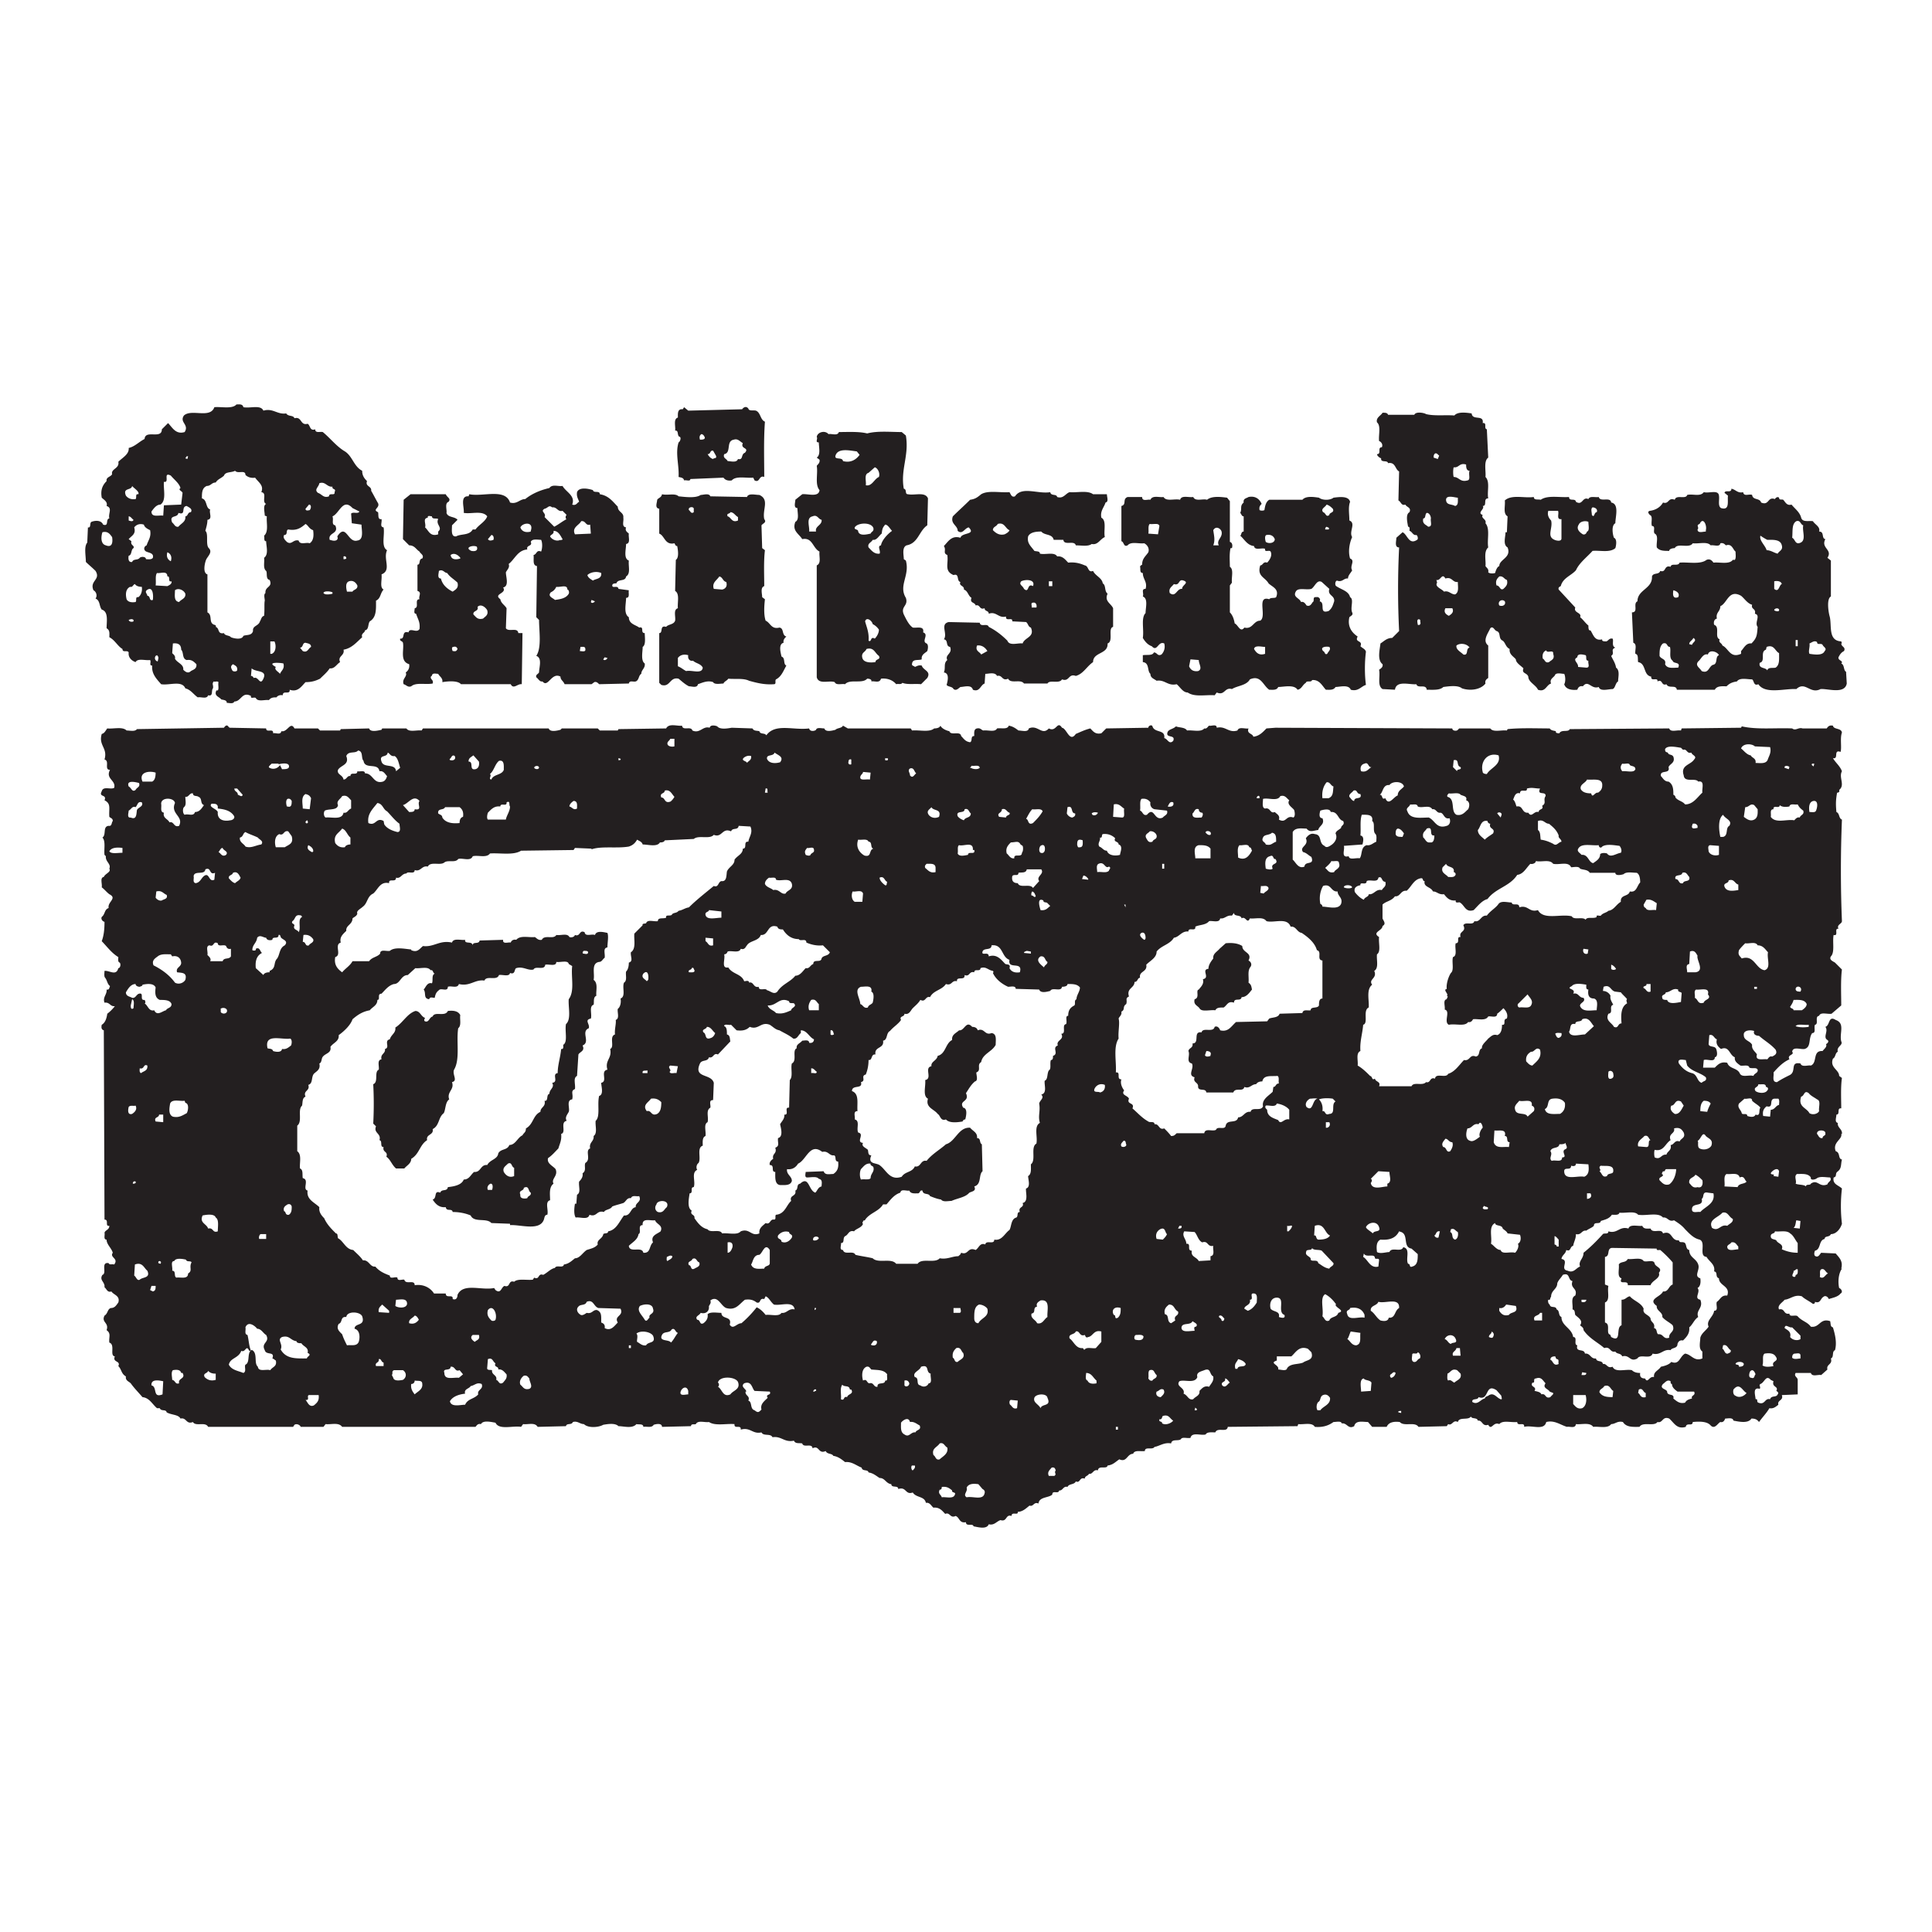 <svg height="2500" viewBox="0 .325 257.008 257.008" width="2500" xmlns="http://www.w3.org/2000/svg"><g fill-rule="evenodd"><path d="m0 .325h257.008v257.008h-257.008z" fill="#fff"/><g fill="#231f20"><path d="m101.757 56.421c-.643-.274-.551-1.193-1.195-1.469-.368-.092-.919.092-1.01-.276-.277-.367-.644-.183-.827.092l-7.169.184-.551-.459-.185.275c-.734-.092-.642.644-.642 1.104-.644.183-.276 1.193-.369 1.745.552-.092.185.735.644.827.184.184 0 .644-.184.735-.46 1.47.092 3.033 0 4.594.368.092.644.092.736.46.275-.09.827.184.827-.184l4.41-.184c.185.278.552.46 1.103.368.552-.642 1.93-.276 2.85-.368l.183.368c.736.368.552-.734 1.287-.46 0-2.204-.092-4.961.092-7.352zm-8.639 2.391c-.092-.276-.092-.552.184-.736.184 0 .368.184.46.46 0 .276-.368.276-.644.276zm1.746 2.573c-.368-.092-.55-.368-.735-.644.46 0 .276-.55.735-.46l.368.644c.184.46-.276.276-.368.46zm4.228-.828c-.552.184-.184 1.012-.92.828-.183.551-1.01.275-1.378.275-.184-.367-.643-.367-.46-.919 1.011-.184.185-1.746 1.287-1.929.552-.184.828.276 1.195.46-.367.825.919.55.276 1.285m48.245 18.748c-.458-.368-.182-1.102-.642-1.378-.091-.736-1.011-1.011-1.287-1.655-.735.276-.55-.643-1.101-.735-.646-.276-1.288-.46-2.207-.368-.368-.368-.736-.918-1.47-.826-.367-.643-1.563-.184-2.297-.368 0-.368-.46-.275-.736-.368-.46-.643-1.01-1.011-.828-1.93.276-.55 1.012-.642 1.747-.642.46.55 1.47.274 1.655 1.102h1.286c.092.827 1.471 0 1.654.735.736 0 1.654.184 2.114-.184.827.184 1.102-.643 1.746-.919-.184-.826.276-2.205-.46-2.573-.184-.919.368-1.377.553-2.021.459-.092.183-.736.183-1.103h-1.839c-.735-.55-2.113-.184-3.124-.276-.552.184-.827.919-1.653.643-.094-.459-.828-.091-.919-.643-1.655.276-3.77-.827-4.688.552-.46.183-.552-.276-.735-.552-1.287.092-2.848-.275-3.767.276-.552.459-.828.643-1.471.735-.735.736-1.563 1.47-2.298 2.205-.367 1.012.643 1.195.643 1.93.644.551.92-.367 1.47-.46 1.011 1.011-.919.645-1.101 1.38-1.196-.369-1.655.55-2.207 1.102.369.55-.183.919.46 1.195.183 1.194-.46 2.113.828 2.665.826-.276.367.827.919.919-.277.552.55.46.459 1.01.551.184.551.828 1.01 1.103-.276.736.46.552.551 1.01.644-.182.46.645 1.196.369 0 .46.551.276.551.734 1.01-.366 1.287.644 2.297.37-.09.734.919 0 .828.642l1.838.092c.274.184.274.643.642.735.551 1.287-.826 1.287-1.101 2.113-.645-.092-1.747.368-2.024-.366-.733-.736-1.56-1.379-2.48-1.839-.184-.552-1.103.092-1.196-.552l-4.135-.09c-1.194.275-.091 1.562-.643 2.297.643.092.184.918.828 1.01.367.919-.735 1.011-.368 1.746-.55.46-.184 1.012-.46 1.654.828.092.46 1.287.369 1.655.183.276.733.184.919.552.367.275.642-.093.919-.276.459 0 1.47-.368 1.653.367.918.368 1.011-.643 1.563-.827l.091-1.287c.46 0 1.287-.276 1.562.276.737-.184.645.735 1.471.367.367.736 1.655 0 2.114.644h3.124c.276-.552 1.562.092 1.93-.552 1.011.368.827-.827 1.838-.459 1.01-.276 1.47-1.286 2.297-1.838 0-1.378 2.023-1.011 1.93-2.482.827-.274 0-2.021.735-2.205v-2.481c-.276-.643-1.194-.919-.736-1.93zm-13.692-7.902c-.734.182-1.194-.184-1.562-.552 0-.46.46-.46.644-.827.918-.276 1.012.643 1.562.827-.092.276-.46.458-.644.552zm-3.123 15.989c-.186-.367-.828-.459-.552-1.195.643-.092 1.102.276 1.378.736zm5.697-8.73c-.183-.46-.735-.551-.368-1.011.552-.275 1.93-.275 1.564.644-.828-.46-.46 1.01-1.196.366zm1.654 2.48h-.644c.092-.183-.184-.642.186-.642.366-.092.55.276.458.643zm2.112-2.847h-.458v-.644h.458zm-17.367 10.568c-.46-.092-.643.092-.92.182-.091-.182-.459-.09-.367-.458.092-.643.827-.368 1.287-.551-.092-.644.46-.828.735-1.103.091-.276.184-.828-.092-1.012-.735-.274.368-1.194-.46-1.469.184-.92-.826-.552-1.378-.644-.552-.368-.919-1.195-1.195-1.745-.46-1.104.643-1.104.276-2.207-1.01-1.653.551-2.94 0-4.961l-.276-.184c0-.552-.275-1.563.368-1.839 1.562-.276 1.655-1.93 2.757-2.665l.091-3.584c-.367-.919-1.745-.367-2.664-.551-.46 0-.092-.644-.552-.736-.46-2.572.736-4.41.276-7.076l-.551-.46c-1.47 0-3.217-.183-4.595.184-1.103-.275-2.574-.184-3.768-.184-.184.552-.92.184-1.379.276-.46-.55-1.47-.276-1.562.368.184.276-.276.735.276.735 0 .644.276 1.654-.276 2.022l.368.275c.091.46-.276.644-.368.828.184 1.01-.276 2.481.368 3.217-.092 1.01-1.563.459-2.298.551l-.918.735c0 .368-.276 1.102.275 1.102 0 .643.276 1.563-.275 1.839-.46 1.195.459 1.561.918 2.297 1.379-.276 1.379 1.195 2.298 1.655-.092.643.276 1.561-.368 1.837v14.888c.276 1.011 1.654.368 2.39.643.183.46.918.184 1.378.276.643-.736 2.298 0 2.94-.736.276 0 .644.092.552.368.46-.092 1.103.276 1.287-.368.827-.092 1.562.185 2.021.736.277-.092.643.092.828-.184.643.276 1.654.092 2.481.184l.827-.828c.55-.919-.551-1.01-.735-1.653zm-14.06-17.828h-.92c.092-.644-.459-1.839.46-2.023.643-.275.735.368 1.195.46.091.735-.92.827-.736 1.563zm6.983-7.812.828-.735c.367.092.735.735.551 1.285-.643.276-.919 1.288-1.746 1.103.092-.55-.276-1.47.367-1.653zm-3.4-1.563c-.092-.643-1.378 0-.919-.919.46-.826 1.93-.46 2.757-.368l.368.46c-.46.643-1.195 1.103-2.206.827zm2.022 9.375c0-.368-.551-.184-.46-.552.368-.644 2.206-.735 2.481.092.093.46-.275.46-.366.734-.46.094-1.471.368-1.655-.274zm1.93 12.314c.367.183.643.459.827.735 0 .459-.276.919-.55 1.195-.645-.368-.369.55-.829.276.092-1.103-.275-1.839-.46-2.574.185-.642.92-.092 1.012.368zm.367 5.054c-.642.092-1.562.092-1.745-.551-.184-.736.367-.736.551-1.195 1.01-.276 1.103.551 1.654.919.276.55-.46.368-.46.827zm.736-15.531c-.552.092 0 .735-.184 1.103-.735.092-1.103-.46-1.47-.827-.184-.552.367-.644.55-1.01.552.091.828-.553 1.196-.829.091-.642.091-.734.46-1.194.367 0 .642.552.918.828-.643.46-1.378 1.286-1.47 1.929m128.381 16.818c-.368-.185-.182-.92-.641-1.103.367-.368-.46-.368-.368-.827.183-.368.368-.644.735-.827.274-.552-.367-.552-.367-1.012h.09l-.09-.274c-1.839-.092-1.196-2.207-1.564-3.402-.184-.734-.367-2.297.185-2.572v-4.778l-.46-.368c.734-1.103-.918-1.287-.276-2.482-.552-.092-.092-1.01-.828-1.01.186-.644-.55-.92-.826-1.379-.552-.092-1.379.183-1.563-.46-.183-.735-.827-1.195-1.287-1.747-.642.184-.826-.366-1.102-.642-.184-.092-.551.092-.551-.276-.185-.183-.459 0-.552.184-1.01-.367-.735.918-1.837.46-.184-.644-1.103-.276-1.195-1.011-.368-.184-1.104.275-1.196-.368-.733.184-1.01-.368-1.561-.46 0 .644-.827.092-.919.552l.46.368c-.092.735.275 2.021-.92 1.653-.459-.276-.184-1.102-.276-1.653-.092-.828-1.285-.276-2.021-.46-.459.643-1.47.184-2.206.368-.184.643-1.47-.092-1.653.643-.92-.368-.736.642-1.563.368-.368.644-1.01 1.01-1.746 1.102-.368.092-.184.368 0 .551.458.184.092 1.01.276 1.47.55 0 .09.737.368 1.011.55.276.182 1.195.274 1.839.368.459.919.459 1.655.459 0-.275.46-.367.736-.367.367-.736 1.93.092 2.39-.644.826.092 1.929-.275 2.389.276.458-.09 1.193.276 1.286-.276.367-.092.551.092.734.276.828-.276.92.552 1.286.828 0 .367.092.827-.09 1.101h-.276c-.46.644-1.747.276-2.574.368-.184-.274-.458-.55-.918-.368-.827.644-2.39.276-3.584.368-.184.552-1.103 0-1.196.552-.919-.276-.551.827-1.378.551-.184.552-.92.184-1.102.736.09 1.653-1.93 1.745-1.93 3.308-.644.276.183 1.47-.736 1.47l.184 4.043c.552.184.184 1.011.276 1.471.459.092.276.736.368 1.103 1.102.184.643 1.746 1.746 1.93-.092.735.918 0 .826.643.736-.368.46.644 1.195.368.277.644 1.287 0 1.379.735h5.054c.276-.551 1.011-.459 1.563-.459.367-.368.735-.552 1.377-.644.368-.55 1.379-.276 2.023-.276.276.184.183.92.827.644.92 1.377 3.492.55 5.054.644 1.194-1.104 1.839.733 3.218 0 .918-.093 3.216.733 3.49-.736zm-18.654-18.84v.185c-.367 0-1.103.274-1.103-.276.276-.276-.276-.552.276-.735.46-1.012 1.01.183.827.827zm-4.32 7.995c.368.092.918.368.644.919-.735.276-.735-.367-.644-.919zm.644 10.294c-.644 0-1.471.184-1.746-.46.183-.735-.552-.643-.736-1.103 0-.643 0-1.287.46-1.655.643-.182.459.46.919.46.184.552-.183 1.471.368 1.838.09.46 1.101.093.735.92zm1.837-3.034-.367-.092c0-.366.367-.458.552-.826.551.368-.092.552-.185.918zm2.757 2.666c-.55.274-.55 1.194-1.47.826-.275-.458-.919-.734-.46-1.285.368-.276.645-1.104 1.286-.92.186-.735 1.288-.367 1.471.092-.55.184-.092 1.195-.827 1.287zm5.147-2.85c-.736-.092-1.012.644-1.379 1.012v.367c-1.47.644-1.654-.735-2.481-1.103-.092-.368-.552-.368-.368-.826-.735-.276.093-1.655-.735-1.931-.092-.367 0-.735.368-.827-.184-.826.46-.918.46-1.654.919-.367 1.102-2.298 2.756-1.378.46.367.827 1.011 1.471 1.195-.184.643.55.459.368 1.193.827.184-.092 1.195.367 1.747-.092 1.103-.092 1.47-.827 2.205zm3.217 3.218c-.368.092-1.012-.094-1.104.366-.274-.46-1.194-.182-1.01-1.01.828-.183 0-1.47.828-1.746l.09-.368c1.011-.368 1.103.552 1.655.827 0 .828.092 1.563-.459 1.93zm-.185-7.628c0-.276.552-.368.644-.092.092.368-.552.184-.644.092zm0-2.85v-1.01c.459-.092.919 0 1.01.368-.366.092-.366 1.194-1.01.642zm.459-4.686c-.459-.092-.919-.46-1.47-.46-.182-.643-1.01-1.286-.826-1.93.276.184.55.368.918.552.736 0 1.747-.092 1.93.735.184.643-.367.735-.552 1.103zm2.666 12.314h-.276v-.826h.276zm.091-13.693c-.459 0-.459-.55-.827-.735.094-.826-.092-1.837.552-2.205.552-.184.552.459.92.55-.185.829.551 2.206-.645 2.39zm3.493 14.337c-.276.643-1.378.459-2.022.367-.183-.367.093-.919 0-1.379.276-.092.644-.458 1.012-.182 0 .458.55.09.734.366.092.276.644.46.276.828m-138.766.735c-.093-.46-.46-1.655.275-1.839-.092-.458.276-.734.368-.826-.643-.184-.276-1.103-.92-1.195-1.102.276-1.194-.644-1.837-.919-.276-.826-.184-2.022-.092-2.849l-.368-.276c0-.459-.275-1.287.276-1.47 0-1.378-.092-3.309.092-4.78l-.368-.274-.092-3.033c.184-.276.735-.368.368-.827-.276-1.287.736-2.573-.644-3.216-.55 0-1.47-.276-1.653.275l-4.872-.091c-.183-.46-.918-.184-1.286-.184-.643.459-2.021.275-2.94.184-.46-.46-1.47-.092-2.206-.276-.092.459-.46.459-.643.735 0 .368-.368 1.102.275 1.194v3.308c.735.276.735 1.563 2.022 1.287.091.092.091.368.368.368.092.46.275 1.563-.184 1.837l-.093 4.136c.644.368.277 1.563.369 2.298-.644.184-.276 1.104-.369 1.654-.183.551-.918.46-1.194.827-.92-.276-.367.827-.92.827v6.617l.277.276c1.195.367 1.103-1.103 2.297-.828.46.368.828.736 1.379 1.012.368 0 1.103.275 1.195-.276.551-.184 1.286-.55 2.021-.276.184.368 1.011.184 1.379.184.091-.276.46-.368.643-.644.92.092 2.022-.092 2.757.276 1.011.276 2.022.552 3.309.46.367 0 .092-.46.275-.644.736-.367 1.011-1.195 1.379-1.837-.46-.184-.092-1.011-.643-1.195zm-11.673-19.575v.368c-.368.276-.46-.184-.643-.276-.184-.458.735-.552.643-.092zm-1.01 21.504c-.368-.182-.644-.458-1.103-.642v-1.103c.275-.368.735-.552 1.378-.368-.092.46.184.828.643.735.368.368 1.011.368 1.287.92-.092.918-1.47.276-2.206.458zm4.778-10.844-1.103-.092c-.275-.826.367-1.102.736-1.653.46.092.46.643.918.735.184.552-.091.918-.551 1.01zm2.114-9.189c-.828.367-.92-.459-1.379-.552-.184-.46.276-.275.368-.55.46 0 .643.458 1.01.643zm116.804 19.575c-.092-.644-.46-1.103-.644-1.563.552-.368-.183-.827.552-1.103-.552-.184-.184-.918-.368-1.194-.459-.092-.552.276-.827.368-.276 0-.644 0-.55-.276-1.012.276-1.196-.644-1.563-1.195-.276.092-.276-.368-.276-.644-.367-.275-.736-.827-1.104-1.103.277-.642-.919-.55-.641-1.286l-2.207-2.39c-.09-.276.092-.366.276-.458.276-1.104 1.379-1.379 2.021-2.115.46-1.01 1.471-1.745 2.207-2.573 1.01-.092 2.297.276 3.032-.367.092-.276.276-1.195-.184-1.379-.184-.458-.368-1.654.184-1.93 0-.826.55-2.572-.552-2.756-.092-.827-1.47 0-1.653-.736-.46.092-1.195-.183-1.379.276-.827-.367-.736.918-1.655.368-.09-.552-.918 0-.918-.644-1.287.092-2.848-.275-3.767.368-.37-.092-.92.092-.92-.368-1.287.184-2.941-.367-3.861.46.093.734-.274 1.746.369 2.113l-.092 2.115h-.184c0 .642-.367 1.654.276 2.021.55 1.379-1.103 1.563-1.103 2.481-.276.092-.46.551-.552.919-.276.092-.734.092-.918-.092.092-.459-.184-.55-.367-.827.09-.734-.277-1.929.367-2.481-.184-1.01.276-2.481-.367-3.217.183-.551-.645-.643-.368-1.103-.828-.276.368-.827 0-1.195.643 0 0-1.01.735-1.01-.184-.919.276-2.206-.367-2.85.09-.734-.277-2.113.367-2.572l-.184-3.768c-.46-.092.092-.918-.551-.826.183-1.195-1.379-.276-1.47-1.287-.645-.092-1.84-.276-2.298.275-1.287-.092-2.665.092-3.768-.183-.276-.184-1.379-.368-1.563.09h-3.492c-.092-.274-.366-.274-.734-.274-.184.367-.92.644-.736 1.287.552.458.184 1.653.276 2.48.276.093.55.46.368.828-.644 0 0 .918-.644.918 0 .184.276.46.552.552-.092.643.826.183.918.643 1.011-.184.919.828 1.471 1.103l-.092 3.86c.367.184.367.734.919.55.184.37.826.37.552 1.012-.552.276-.276 1.378-.186 1.93.278 0 .186.368.186.552.366.092.46.642.918.55.183.092.275.552.092.644-1.102.735-1.286-.734-1.93-1.01l-.827.734c0 .46-.276 1.287.368 1.287a112.075 112.075 0 0 0 0 11.12l-.919.919c-.736 0-1.104.46-1.562.734-.092.828-.46 2.206.276 2.758.09.366-.184.552-.46.736.184.918-.276 2.113.46 2.573l1.653.09c.184-1.285 1.93-.642 2.85-.734.182.644 1.286-.092 1.378.735.827 0 1.745.092 2.205-.367.735-.092 1.93-.276 2.482.183 1.101.368 2.48.184 3.125-.643-.093-.368.09-.552.367-.736v-4.319c-.827-.642 0-1.654.276-2.297.366-.368.55.276.826.368.643.184.183 1.01.828 1.287.367.274.367.826.919 1.102-.093.735.55 1.011.827 1.379 0 .459.642.827 1.01 1.195-.276.734.46.55.644 1.102 0 .735 1.01 1.103 1.286 1.746 1.01.368 1.102-.643 1.746-.827-.276-.644.46-.827.551-1.195.276-.276.828-.092 1.196-.092.183.368.183 1.103 0 1.379.183.644.919.827 1.744.735.093-.276.277-.551.736-.459.736-.92 1.103.459 2.115.092.184.643 1.285.276 1.837.276.368-.093.368-.828.735-1.012 0-.55.277-1.47-.275-1.837zm-3.124-21.32c.367 0 .733.274.55.642-.367 0-.275.827-.642.367 0-.367-.184-.827.092-1.01zm-1.837 2.296c.181-.459.918-.551 1.285-.367 0 .459.184 1.195-.184 1.287-.092.274-.276.458-.552.368-.459-.276-.919-.736-.55-1.288zm-21.415 13.325c0-.183-.183-.643.092-.735.368 0 .185.276.276.459 0 .185-.09.368-.368.276zm1.379-13.05c-.275-.275-.827-.366-.643-1.102.368 0 .183-.55.46-.736.367 0 .552.46.552.736-.093.46.275 1.103-.37 1.103zm3.952-3.86c0 .46.093 1.013-.367 1.103-.46-.274-1.103-.09-1.196-.734-.092-.827 1.196-.368 1.563-.368zm-3.034-5.88c.278-.093.37.183.552.275l-.182.46-.552-.184c0-.276 0-.368.182-.552zm1.839 21.595c-.368-.182-.735-.458-.46-1.01h.919c.277.552-.183.828-.459 1.01zm.828-2.848c-.552 0-.828-.552-1.47-.368-.277-.368-1.287-.642-.92-1.194l-.093-.367c.554.183.736-1.012 1.195-.185.919-.275.919.552 1.655.46 0 .644.184 1.378-.367 1.654zm1.101 7.995c-.366-.367-1.01-.643-.918-1.195.46-.368 1.378-.276 1.746.276-.55.092-.092 1.103-.828.919zm.552-23.159c-1.01.276-1.102-.46-1.837-.46-.093-.274-.093-1.009 0-1.285.735.092.735-.644 1.653-.368 0 .275 0 .828.46.828-.184.459.184 1.195-.276 1.285zm4.228 16.634c-.276-.551.367-.919.734-.551.185.46-.274.735-.734.55zm.551-2.206c-.459.276-.459-.458-.919-.458-.184-.644.092-.92.368-1.195.551-.092.643.368 1.011.46.183.643-.184.919-.46 1.193zm6.065 9.742c-.55.184-.55-.367-.828-.459-.09-.46 0-.919.46-1.104.092.46 1.012-.183.919.46.276.736-.275.827-.55 1.103zm.736-16.266c-1.104-.46-.185-1.562-.46-2.573-.276-.276-.552-.736-.368-1.287h1.288c.183.368-.277 1.195.459 1.103v2.573c0 .459-.736.276-.919.184zm4.227 17.002-1.103-.094c.094-.55-.826-.918-.093-1.285 0-.552.736-.368 1.105-.276.183.184-.093.735.367.735-.093.368.276.92-.276.92m-125.534-2.758c.46-.276.277-1.286.277-1.838-.644 0 0-.919-.736-.735-.46-.368-1.378-.459-1.378-1.379-.736-.46-.368-1.745-.368-2.573.551 0 .276-.643.368-1.01l-1.378-.185c-.093-.55-.828 0-.828-.458 0-.276.368-.276.551-.276.184-.644 1.195-.184 1.287-.919.643-.368.276-1.379.368-2.113-.736-.276-.368-1.471-.368-2.207.643-.092.276-.919.368-1.379-.184-.182-.552-.366-.368-.826-.643-.092-.276-.827-.368-1.287.092-.735-.735-.735-.735-1.47-.643-.643-1.195-1.47-2.389-1.654 0-.55-.827-.092-.919-.55-.552-.186-1.838-.46-2.114.274-.092.643.184.919.276 1.287-.276.092-.368.55-.919.366.46-1.193-.827-1.653-1.286-2.48-.552.092-1.379-.276-1.747.275-1.194.277-2.297.736-3.216 1.47-.736 0-1.103.735-2.022.46-.643-1.93-3.584-.735-5.422-1.102l-.092.276c-1.195-.092-.551 1.47-.643 2.204 1.01.185 2.48-.367 3.125.46-.277.736-1.103 1.103-1.563 1.747h-.368c-.459.826-1.562.55-2.205.918-.735.092-.551-.918-.551-1.47l.734-.735c-.367-.46-1.286-.276-1.47-.92.092-.367-.275-1.285.276-1.47.368-.46-.184-.551-.368-1.01h-4.686l-.92.735-.091 5.238.827.827c.735 0 .919.552 1.378.828.092.275.644.459.368.919-.552.092-.184.826-.643.826v3.492c.643.184.091.736.275 1.103-.735 0 0 1.103-.643 1.195 0 .276-.184.734.184.734.275.828.55 1.104.46 2.023-.368.644-1.287-.276-1.471.46-1.011-.276-.368.919-1.103.827-.092.368.276.276.368.55.184.92-.46 2.483.827 2.85.092.552-.184.918-.46 1.102.276.552-.55.827-.276 1.563.368.092.552.459 1.012.276.643-.552 1.93-.184 2.849-.368.183-.552-.46-.552-.184-1.01h.091c0-.46.552-.277.828-.277.184.368.643.551.551 1.103.552-.092 2.021-.275 2.48.276h6.618c.368.735.919-.092 1.47 0l.093-6.801h-.552c-.092-.827-1.286-.091-1.655-.643l.092-2.665c-.275-.459-.735-.643-.827-1.195-1.01-.735.92-.735.368-1.563.827-.182.367-1.377.367-2.021.185-.368.552-.643.369-1.103.827-.642 1.194-1.838 2.48-1.929-.183-.643.736-.368.46-1.012.184-.459.919-.275 1.378-.275.185.367.185 1.103 0 1.563-.643-.276-.55.367-1.01.459.092.552-.184 1.378.46 1.47l-.093 6.8.368.368c0 1.471.367 3.676-.368 4.779.828.276.368 1.563.368 2.205-.184.276-.46.276-.368.644.276.183.46.643.828.551.735.919 1.194-1.287 2.39-.643 0 .46.366.551.55 1.011h3.585l.367-.276c.275-.092.46.092.643.276l3.952-.092c.091-.459.551-.184.919-.276.46-.183.367-.827.735-1.01 0-.551.551-.735.46-1.38-.552-.367-.276-1.56-.276-2.205zm-27.2-14.978c-1.103.366-1.287-.552-1.746-.92.183-.459-.368-1.195.367-1.287-.092-.368.368-.184.551-.184 0 .46.644.184.828.368-.368.735.643 1.103 0 1.655zm2.022 15.53h-.093c-.091-.184-.183-.552.093-.552.275-.092.46 0 .55.276-.09.183-.183.368-.55.276zm-.093-7.904c-.735-.368-1.378-.918-1.562-1.746-.551 0-.275-.735-.275-1.011.55-.275.735.276 1.102.276.368.552.92.828 1.378 1.287.185.734-.275.918-.643 1.194zm1.012-4.41c-.552.182-1.195.182-1.287-.46.46-.367 1.01 0 1.287.368zm2.205-1.563c.184.55-.276.644-.736.55-1.01-.458.276-.825.736-.55zm.827 9.557c-.735.184-.919-.184-1.287-.55-.092-.552.736-.368.552-1.012.46-.459 1.103.092 1.287.46.183.642-.277.828-.552 1.102zm1.379-10.476c-.276.092-.552.184-.736-.092l.46-.552c.276 0 .368.368.276.644zm4.962-1.194v.092c-.643.184-1.195 0-1.378-.552.276-.644 1.838-.827 1.378.46zm1.838-1.838c.276-.553-.643-.736 0-1.104.46-.092.552-.552 1.011-.182.643-.092.735.642 1.379.458l.55.551c-.183.092-.183.552 0 .552-.55.276-1.102.735-1.654 1.01zm.736 2.572c.09-.274.55-.274.459-.734.643 0 .92.642 1.195 1.102.091.092-.276.092-.276.184v-.092c-.551.275-1.195-.092-1.378-.46zm2.48 7.628c-.367.643-1.194.735-1.838.827-.275-.276-1.01-.459-.551-1.01.368-.185.551-.369.736-.735.551.09 1.47-.368 1.47.366.183 0 .275.368.183.552zm1.655-9.649c.643-.092.551.643 1.194.459l.092 1.194-2.114.094c-.459-.92.552-1.196.828-1.747zm-.184 17.277.092-.552c.275 0 .643-.092.643.276.092.459-.46.276-.735.276zm1.47-6.525.093-.276.459.184c-.092.092-.368.368-.552.092zm.276-2.85c-.276-.182-.643-.367-.735-.734.367-.368 1.194-.552 1.838-.276.092.828-.736.735-1.103 1.01zm1.378 10.478.184-.276.368.092c-.092.275-.46.367-.552.184m101.455-1.011c-.09-.368-.459-.46-.735-.736.367-.826-.826-.46-.366-1.286-.828-.551-1.379-1.379-1.104-2.574.184-.184.552-.276.368-.642-.276-.644.276-1.747-.276-2.023-.184-.827-1.195-1.01-1.839-1.47-.183-.091-.183-.643.093-.735.734.276.919-.368 1.47-.276 0-.459.46-.827.552-1.103-.368-.55.46-1.285-.276-1.561-.276-.919-.092-2.023.276-2.85-.46-.734.55-1.838-.368-2.205 0-.827-.184-1.745.092-2.481-.184-.827-1.471-.644-2.206-.552-.458.368-1.47.368-1.929 0-.644-.092-1.747-.275-2.205.276h-4.412c-.46.276-.551.826-.643 1.378a.786.786 0 0 1 -.644 0c-.092-.458.092-.642.276-.826-.276-.644-.827-1.103-1.747-.92-.276.184-.734.184-.642.736-.552.458-.186.826-.459 1.377.183.185.183.46.459.46v2.023c-.368 0-.276.458-.459.55.55.46.919 1.287 1.837 1.379.091.643 1.011.184 1.471.368-.092.55.55.092.735.368.274.55-.184 1.195-.46 1.47-.552-.185-.552.367-.919.367-.46 1.471.644 1.563 1.103 2.39.46.46 1.47.734 1.01 1.837-.182.184-.734 0-.918.276-1.747-.552-.276 2.299-1.195 2.85-.919 0-1.012 1.194-2.113.918-.551.735-.828-.368-1.287-.55-.092-.553-.276-1.105-.643-1.471v-3.584l.275-.368c-.092-.735.276-1.747-.275-2.114 0-.826-.093-1.654.091-2.481h.184c.092-.276.092-.736-.275-.828v-5.421l-.369-.46c-.735-.092-2.021-.275-2.664.276-.552-.184-1.563.276-1.839-.368-.642.092-1.561-.275-1.746.368-.734-.184-1.838.276-2.206-.368-.55.092-1.47-.275-1.745.368-.367-.092-1.103.276-1.103-.368h-1.93c-.735.276-.091 1.01-.827 1.194v4.688c.368.091.276.827.827.551.46-.55 1.47-.184 2.206-.276.368.185.735.644.551 1.196-.368.55-.827.827-.827 1.653-.184.092-.274.184-.274.276.09.276-.094.827.366.827 0 .828.644 1.195.367 2.113-.643 0-.183.644-.367 1.012.735.275.367 1.47.367 2.206-.643.642-.183 2.205-.367 3.308.275.46.644.918 1.194 1.102.737.827.828-.734 1.656-.368a1.519 1.519 0 0 1 -.368 1.471c-.551.276-.551-.276-1.011-.276-.185.46-.919.276-1.47.368v.919c.918.092.551 1.194 1.01 1.562 0 .551.46.643.827.919 1.104-.184 1.47.736 2.665.46.459.368.827 1.103 1.47 1.103.92.644 2.39.274 3.583.368l.278-.368c1.101.46 1.01-.735 2.021-.459.736-.46 1.93-.46 2.39-1.288 1.47-.643 1.745.828 2.573 1.379.458 0 1.009.092 1.194-.367.735 0 2.114-.368 2.572.367.552-.091.646-.643 1.104-.919.092-.367.735 0 .827-.367 1.012-.093 1.379.827 1.839 1.286.458 0 1.01.092 1.285-.367.552 0 1.747-.368 2.023.367 1.01.276 1.378-.459 2.021-.643-.183-1.287-.183-3.033 0-4.41zm-13.325-14.613c-.091-.275-.183-.827.092-.919.552-.09.918.092 1.104.552 0 .551-.828.643-1.196.367zm-14.336-1.01-1.287-.093c.092-.366-.09-1.01.184-1.285.46.09 1.195-.185 1.287.275zm3.217 7.26c-.736-.093-.828 1.194-1.656.551-.183-.644.277-.826.552-1.194.827.276.552-.736 1.287-.46.826.276-.275.644-.183 1.102zm2.113 10.935c-.644.092-1.012-.182-1.194-.642l.182-.919 1.104.09c0 .553.551 1.197-.092 1.471zm2.756-16.725h-.734c.274-.735.092-1.287 0-2.021.368-.644 1.01-.184 1.102.184.184.826-.734 1.102-.368 1.837zm6.159 14.428c-.828.276-1.196-.184-1.47-.643.09-.552 1.01-.276 1.47-.276zm8.179-19.85c.366.093.642.369.826.551.276.551-.46.46-.46.827-.458.368-.458-.276-.826-.367-.368-.46.274-.642.46-1.012zm.274 3.309h-.46c0-.276.094-.276.186-.368.09.092.46.092.274.368zm-.184 16.541c-.366.184-.276-.275-.55-.367-.459-.552.368-.644.826-.552.276.368-.184.644-.276.919zm.184-5.697c-1.378.46-.366-1.103-1.193-1.287.183-.368-.185-.643-.46-.552-.552-.09-.185.552-.459.644-.185.276-.368.643-.828.459-.184-.275-.368-.551-.736-.459-.184-.552-1.193-.644-.642-1.47.368-.46 1.378-.093 2.021-.277.459-.274.736-1.285 1.379-.918l1.01.918c-.276.92.736.827.644 1.655-.184.55-.276.919-.736 1.287m-125.257-8.088c-.827-.459-.276-2.022-.46-3.032-.55-.092-.183-.644-.275-1.103-.55.092-.368-.552-.46-.919-.827-.368.276-.552 0-1.194-.275-.46-.642-1.195-.918-1.655.091-.643-.828-.55-.552-1.287-.368-.368-.643-.734-.643-1.377-1.103-.553-1.287-1.93-2.298-2.575-1.103-.642-1.93-1.745-2.94-2.573-.368-.09-1.011.184-1.011-.367-.736.276-.644-.552-1.011-.734-1.011.274-.736-1.012-1.747-.736-.183-.46-.827-.184-1.102-.643-1.194.183-1.746-.736-3.032-.368-.368-.827-1.747-.276-2.666-.459-.092-.46-.551-.368-.919-.368-.55.643-2.022.275-2.94.368-.552 1.562-3.034.183-4.044 1.102-.643.92.735 1.196.091 2.205-1.194.368-1.653-.643-2.205-1.193l-.827.826c0 1.379-2.206 0-2.297 1.287-.735.368-1.287 1.01-2.114 1.195.092.826-.827 1.286-1.378 1.837.183.92-1.011.92-.827 1.655-.184.366-.828.366-.735.918-.552.551-.828 1.196-.644 2.206.276.276.827.552.644 1.102.826.276.183 1.012.367 1.655-.552.092 0 1.103-.827.827-.276-.643-1.103-.551-1.563-.367-.275.183 0 .827-.46.735l-.09 2.021c-.46.552-.185 1.747-.185 2.573.368.368.827.736 1.287 1.195.735 1.196-.827 1.287-.276 2.573.367.184.552.736.276 1.103.643.276.46 1.01.827 1.47.92.277.644 1.563.644 2.482.458.276.367.643.367 1.195.735.368 1.102 1.194 1.746 1.562 0 .551.643.092.827.459-.092.644.367 1.103.919 1.287.276-.551 1.286-.184 1.93-.276.184.276-.184.736.276.736-.092 1.102.551 1.745 1.194 2.481 1.103.184 2.757-.55 3.217.55.736.185 1.102.827 1.654 1.197.46-.092 1.195.274 1.378-.276.736.184.368-.644.644-.92.092-.459-.184-.551.092-.919.184.092.459-.092.643.092-.092.368.091.827-.092 1.103h-.184c-.367.736.367.828.643 1.194.368.092.735.092.735.46.368 0 .828.184 1.012-.184.918 0 1.01-1.378 2.205-.734-.092.458.46.092.644.274.275.552 1.194.184 1.745.276.276-.366.644-.366 1.011-.366.093-.184.46-.37.827-.276 0-.736 1.011 0 .92-.736 1.102.368 1.562-.459 2.113-1.011.828 0 1.378-.184 1.93-.46.46-.459.919-.827 1.286-1.377.644.092.92-.552 1.379-.828-.368-.827.643-.827.46-1.654 1.102-.184 1.746-1.01 2.48-1.654-.183-.552.368-.552.368-.919.552-.092.368-.827.644-1.195.919-.552.827-1.654.827-2.757.643-.276.551-1.01 1.01-1.47-.55-.277-.183-1.286-.275-2.022 1.378-.552.183-2.021.735-3.217zm-37.403-.643c-.735-.184-.643-1.195-.459-1.745.735-.184 1.01.276 1.287.642.091.552.091 1.471-.828 1.103zm10.752-11.855h.184l-.091.368-.276-.092zm0 6.616c.276.186.828.368.553.828-.46 0-.369.551-.736.551.091.736-.552.919-.92 1.379-.459.092-.55-.367-.826-.552-.46-1.102.735-.551.827-1.287 1.102.368.275-.825 1.102-.919zm-1.01 12.775c-.736-.092-.552-.92-.552-1.563.46-.368 1.195 0 1.379.46.091.643-.552.735-.827 1.103zm-2.482-12.959c.827-.55.368-2.021.46-3.032.827.184-.184-1.378.918-.826.46.552 1.104 1.01 1.287 1.653-.367.277.184.368.276.644l-.184 1.561-2.297.094-.092 1.377c-.643-.092-1.562.276-1.562-.55.275-.369.643-.92 1.194-.92zm1.378 7.536c-.367-.184-.642-.55-.459-1.193.46.183.644.643.46 1.193zm-5.145-10.015c.183.275 1.01.735.827 1.103-.46-.092-.184.459-.368.643-.552.092-1.011-.092-1.287-.459-.46-1.104.735-.644.828-1.287zm.183 4.503c-.092.276-.367.184-.643.092v-.552c.276 0 .46.368.643.46zm0 13.51c-.183.091-.551.091-.643-.185.184-.092.46-.184.643 0zm.644-3.218c-.46-.09-.184.46-.368.644-.552.092-1.011 0-1.195-.368-.183-.735-.092-1.379.46-1.653.367.09.367-.276.643-.368.184.276.552.368.919.368.092.55-.092 1.101-.46 1.377zm.184-5.237c-.276.368-.828.092-1.011.55-.46.092-.552-.366-.46-.826.46-.092.276-.827.643-1.011.184-.368-.46-.368-.276-.919l-.367-.276c.367-.46 1.01-.642.735-1.562.276-.368.736-.552 1.287-.368.092.368.46.552.827.736.184.918-.276 1.378-.46 2.021-.275.092-.46.46-.184.735.276.276 1.195.185 1.011.92-.183.274-.643.184-.918.184 0-.368-.644-.368-.827-.184zm1.745 5.605c-.55.184-.275-.55-.735-.55 0-.277-.367-.46-.092-.737.827-.642.919.643.827 1.287zm.644 8.18c-.368-.093-.46-.46-.275-.736l.182-.092c.276.276.185.368.093.828zm1.286-10.017-1.561-.092c.091-.552-.093-1.287.182-1.655.46.092 1.379-.368 1.379.46.46-.092 0 .827.552.643.092.368-.368.552-.552.644zm3.126 11.302c-.369.368-.736.092-1.012-.182.092-.736-.827-.92-1.103-1.471.092-.368-.184-.552-.367-.736l.091-1.287c.736-.092 1.103.184 1.103.828.368.367.092 1.195.735 1.378.643-.091.92.185 1.287.552.092.644-.46.736-.734.918zm15.714-22.148c.368 0 .275.552.091.736-.091 0-.551.184-.551-.184zm-10.2 22.056c-.185-.366-.277-.55.09-.826.277.184.644.276.552.826-.092.184-.551.184-.643 0zm4.135 1.103c-.46 1.012-.644-.367-1.287-.092-.092-.183-.184-.275-.368-.275l.092-1.01c.552.55 2.114.184 1.563 1.377zm.275-11.395c-.275.184-.092.735-.092 1.011-.092.368 0 1.287-.092 2.021-.367.094-.367.46-.551.736-.184.643-1.011.551-.92 1.287-.183.643-.827.459-1.286.643-.183.552-1.194.368-1.654.184-.184-.276-.827-.184-.919-.552-.92.184-.552-.643-1.103-.827.092-.184-.091-.276-.183-.276-.828-.276-.184-1.287-.92-1.653v-5.055c-.643-.184-.367-1.47-.184-1.93.185-.46.92-1.01.368-1.562-.46-.459 0-1.93-.46-2.297.092-.368.277-.919.277-1.471.735-.092.183-.92.367-1.379-.643-.184-.367-1.286-1.103-1.47 0-.735 0-1.379.644-1.654.551 0 .643-.46 1.194-.46.276-.46.735-.552 1.103-.918.184-.552 1.01-.368 1.47-.643.368.459 1.379-.184 1.379.55.276.275.735.46 1.286.367.46.644 1.195 1.011.828 1.931.827.092 0 1.287.643 1.563-.46.184-.184 1.102-.184 1.561l.276.092c-.092.827.275 2.023-.368 2.573.092.276-.091.736.276.736 0 .643.367 1.746-.276 2.206.092.55-.184 1.378.276 1.745.184.276-.092 1.104.46 1.196.46 1.01-.644.827-.552 1.745zm.643 8.087v-1.653h.551c.276.55.184 1.469-.367 1.653zm1.287 2.665c-.184-.276-.827-.55-.552-.92-1.378-.733.736-.55 1.012-.458.183.736-.276.918-.46 1.378zm3.033-3.032-.368-.46c.46 0 .275-.644.735-.644.276.092.735.092.735.552-.367.184-.46.827-1.102.552zm.918-14.337c-.459-.184-1.286.276-1.47-.367-.735-.184-.92.643-1.562.183-.276-.275-.552-.55-.367-.919.55 0 .183-.642.55-.734 1.103.184 1.655-.184 2.298-.735.368.183.46.643 1.01.827.093.642.093 1.378-.459 1.745zm1.103-6.708c-.551-.46.092-.736.184-1.287.827-.276 1.01.551 1.747.46-.093.46.55.183.275.735.092.552-.735 0-.735.552-.736.275-.92-.276-1.47-.46zm1.93 13.417c-.368.092-1.01.183-1.195-.092 0-.276.827-.276 1.196-.092zm2.665-.276h-.735c-.092-.368-.276-1.194.276-1.378.551-.183.919.184 1.102.552.093.55-.55.55-.643.826zm-1.195-4.318v-.368c.276-.092.368.092.368.276-.092.092-.276.092-.368.092zm1.838-2.482c-1.287.367-1.47-2.39-2.665-.552.184.46-.183.644-.642.552l-.369-.092c-.275-1.01 1.287-.734.736-1.93-.552-.092-.184-.735-.367-1.195.918-.367 1.378-2.481 2.664-1.103l.919.46c-.183.368-.827 0-1.103.276l.092 1.286 1.287.184c0 .644.367 2.022-.552 2.114m196.294 28.947c.829.184 0-1.194 1.013-.828.184-.55-.092-1.837.184-2.573-.091-.643-1.103-.367-1.196-.919-.459-.09-.643.092-.826.368h-3.217c-.552-.184-.919.368-1.379 0-2.297-.092-4.686.184-6.708-.276l-.092.184-7.902.092-.094.276c-.55-.092-1.378.275-1.561-.276l-13.233.092c-.183.459-1.103 0-1.379.552-.183 0-.552 0-.46-.276-.368-.092-.643-.092-.828-.368-1.652 0-3.859-.092-5.604.092l-.092.184c-.736-.092-1.839.275-2.205-.276h-4.136l-.184.184c-.092.184-.736.184-.736-.184l-23.526-.092-1.194.092c-.46.46-.919 1.011-1.746 1.103-.093-.459-.92-.368-.644-1.103-.46.092-1.286-.276-1.469.276-1.196.368-1.563-.644-2.757-.368 0-.55-.736-.184-1.011-.276-.185.092-.276.46-.644.368-.46.551-1.563.184-2.297.276-.276-.46-1.103-.368-1.471-.552-.368.368-.919.368-1.103.736-.366.919 1.103.275.735 1.195-.55.55-.735-.276-1.193-.368.182-1.195-1.287-.643-1.564-1.563-.092-.274-.551-.092-.551.184l-5.605.092-.644.644c-.827.183-1.103-.276-1.471-.644-.733.184-1.285.46-1.93.735-.826 1.195-1.194-.735-1.837-.827-.642-1.01-.736.643-1.746.092-.92 1.011-1.47-.55-2.666 0-.092.551-.918.276-1.377.276-.367-.276-.736-.552-1.287-.644-.185.552-1.011.276-1.563.368-.275.551-1.193.184-1.838.276-.274-.092-.367-.368-.826-.276-.46.092-.367.644-.367 1.011-.552 0-.185.644-.552.828-.644-.092-.827-.46-1.195-.828-.091-.735-1.378 0-1.562-.643-.46-.092-1.012-.368-1.195-.736-.092.276-.46.368-.827.368-.643.551-1.93.184-2.94.276l-.185-.276h-8.363l-.643-.368c-.184.368-.735.276-1.01.552-.368.092-1.287.367-1.471-.184-.367 0-1.011-.184-1.103.184-.184.184-.827.276-.918-.184-2.114.276-4.504-.734-5.698.92-.184-.369-.827-.093-.92-.552-.367-.092-.735 0-.918-.368l-2.758-.092c-.55.092-1.562.276-1.93-.184-.183-.092-.919-.274-1.01.184-.919-.276-1.287.827-2.298.368-.184-.644-1.287.092-1.378-.644-.643.092-1.746-.366-2.114.368l-6.34.092-.093.184h-2.389l-.276-.276h-4.779l-.183.184c-.368.092-1.378.367-1.562-.184h-16.726l-.184.276c-.643-.092-1.654.275-2.022-.276h-3.216l-.092.184c-.46.092-1.47.367-1.654-.184l-3.768.092-.092.184h-2.665l-.276-.276h-3.125c-.55-1.01-.918.551-1.745.368-.092.552-.736.183-1.103.276.092-.736-.92 0-.92-.644l-4.87-.092-.183-.184c-.185-.274-.46 0-.552.184l-11.58.184c-.275.368-.918.184-1.378.184-.551-.552-1.746-.184-2.573-.276-.276.368-.367.644-.735.735-.46 1.563.827 1.839.368 3.401.734.184-.092 1.379.734 1.379-.643 1.193.828 1.377.553 2.388-.46.276-1.471-.276-1.655.46-.46.827.735.368.368 1.195.919.46.551 1.102.643 2.205.184.184.46.184.46.552-.184.183-.092.735-.552.643-.827.092-.275 1.194-.827 1.562.46.46.184 1.563.276 2.298l.183.184c-.092.734.736 1.01.46 1.654.276.459-.552.643-.735 1.102-.552.092-.184.92-.276 1.378.368.276.644.644 1.01.92 1.103.551-.275 1.011-.09 1.838-.552.184-.46.736-.828 1.102-.276.184-.092.644.276.736 0 1.01-.092 1.838-.368 2.573.644.643 1.287 1.562 2.206 2.113 0 .276-.093.644.183.736.184.184.093.736-.183.736-.276 1.102-1.195.275-1.838.366 0 .276-.092.736.091.919.276.368.276.828.643 1.104-.091.183-.091.55-.458.46.091.642-.552 1.01-.276 1.745.734-.092.734.551 1.378.46a5.3 5.3 0 0 1 -1.01 1.01c-.092.644-.277 1.195-.736 1.47-.092.46 0 .644.276.736l.092 25.18c.643 0 0 .919.643.827 0 .551-.552.551-.643.92.091.275-.184.918.276.918 0 .644.643 1.103.826 1.746-.46.643.827.735.185 1.562-.276-.091-.644.093-.736-.183-1.103-.184-.184 1.378-.827 1.562-.46.735.367.919.276 1.654.276.184.367.736.919.552.275.46 1.195.551.919 1.47-.276.368-.46.735-1.011.735-.46.184-.368.736-.827 1.011-.46.92.643.92.276 1.93.643.46.275.918.367 1.654.827.276 0 1.746.735 1.838-.367.827.827.552.46 1.287.46.46.367 1.01 1.01 1.378-.091.551.368.644.644.919.46.644 1.01 1.195 1.562 1.838.92.092 1.287.92 1.93 1.47h.368c.183.46.827.093.918.552.644.367 1.563.276 1.838.827.827-.184.735.827 1.655.46.367.643 1.654-.093 2.021.643h11.304l.183-.276c.276-.184.736 0 .828.276h3.032l.276-.367c.735.09 1.746-.277 2.206.367h17.736c.184-.184.276-.46.735-.367.276-.552 1.38-.277 1.93-.184.46 1.01 2.298.367 3.4.55l.276-.366c.643.09 1.563-.277 1.93.367l3.768-.092c.092-.46.735-.092.919-.552.643-.183.92.277 1.47.277.552.55 1.93.46 2.573.09.552-.09 1.563-.274 2.023.185.734 0 1.838.367 2.389-.275.275.09.919-.093.919.367.46-.092 1.102.184 1.378-.276.276-.091 1.103-.275 1.103.276l3.86-.092c0-.368.459-.184.643-.275.276-.552 1.195-.184 1.746-.277.827.552 2.297.184 3.4.277-.092.735.92 0 .827.735 1.287-.368 1.563.643 2.757.367.276.551 1.195.092 1.47.643 1.196-.184 1.563.735 2.85.46.184.46.735.275 1.102.368.184.643 1.287-.093 1.379.643.919-.46.735.826 1.746.367.184.46.827.276 1.011.643.643.092 1.102.46 1.562.828.919-.092 1.47.46 2.205.735.093.55.828.184.92.644.642.091 1.01.459 1.47.735.735 0 .827.734 1.563.827 0 .55.919.092.919.643 1.102-.367.918.827 1.929.46.46.734 1.562.459 1.746 1.378.552-.092.735.459 1.011.643.827-.092 1.195.46 1.562.828.644-.277.644.642 1.378.275.552.184.46 1.01 1.378.826 0 .644.92.093 1.012.552.553.092 1.746.46 2.022-.275.735.183 1.01-.368 1.561-.552.919.275.646-.826 1.471-.55 0-.645.92 0 .827-.553.645 0 1.104-.46 1.564-.827.55.184.55-.552 1.193-.275.092-.919 1.379-.736 1.837-1.196 0-.642.828 0 .92-.55.459.09.552-.644 1.103-.46.184-.46.92-.275 1.103-.735.644.275.46-.644 1.196-.368 0-.367.458-.367.55-.644.551.093.551-.642 1.195-.459.092-.735 1.195-.092 1.285-.643.736-.092 1.012-.459 1.564-.827 1.011.46 1.011-.735 1.838-.735.184-.552 1.01-.276 1.561-.368 0-.643 1.01-.091 1.288-.551.643-.092 1.287-.643 2.205-.46.092-.643.919-.275 1.287-.551.184-.368.827-.092 1.285-.184.186-.827 1.379-.276 2.023-.46.184-.367.827-.275 1.285-.275.278-.735 1.563.092 1.655-.735l9.281-.092.094-.275c.734.09 1.837-.277 2.204.367 1.104.092 1.838-.184 2.482-.644.367 0 1.011-.183 1.103.184.736-.091.827.828 1.655.368.184-.827 1.193-.552 1.837-.552l.552.644h1.93c.275-.644 1.01-.736 1.746-.644.55.644 2.021-.092 2.48.644l3.77-.092.182-.275c.55.275.643-.644 1.287-.277.184-.735 1.378-.183 1.746-.735.092.368.827.092.919.552.644-.092.552.827 1.379.55.458.828.642-.459 1.47-.09.46-.552 1.562-.184 2.39-.277 0 .644 1.01-.092.918.644 1.011-.276 2.666.551 2.94-.644 1.104-.275 1.838.368 2.758.644.368-.092 1.104.275 1.194-.367.736.09 1.839-.277 2.298.367.736-.092 1.929.275 2.389-.367.552 0 .828-.46 1.563-.277.46.736 1.378.644 2.205.644.46-.736 1.93 0 2.39-.644.735.184.643-.826 1.562-.46.643.553 1.01 1.472 2.205 1.104.092-.644.92 0 .92-.644.919-.092 1.93-.092 2.39.46.55.552.918-.276 1.286-.46.367.093.551-.183.643-.46.368 0 1.01-.183 1.103.277.552.091 1.93.46 2.389-.276.46 0 .735.092 1.01.46.46-.644 1.011-1.196 1.38-1.839.55.093.827-.183 1.194-.46-.184-.642.735-.55.459-1.286l2.114-.092v-1.929c0-.368-.55-.46-.276-.92h2.022c.182.552.92.185 1.378.276l.828-.735c-.185-.735.734-.643.46-1.47.459-.183.091-.919.551-1.103.276-1.011 0-2.113-.277-3.032-.367-.093-.274-.46-.367-.827-1.379-.46-1.379.918-2.573.734-.459-.643-1.195-.734-1.746-1.378-.276-.276-1.102.184-1.102-.367-.828.183-.552-.736-1.379-.552-.276-.551.46-.919.735-1.286.828-.093 1.286-.736 2.297-.46.368.367 1.01.643 1.47 1.01.277 0 .277-.183.277-.275.736.276.736-.46 1.102-.643.276-.276.643 0 .735.275.55-.184 1.196-.275 1.563-.735.366-.184.093-.643-.184-.734-.183-.828-.091-1.931.368-2.573h-.091c.273-1.012-.277-1.472-.736-2.023l-1.93-.092c-.185.184-.367.643-.737.46-.273-.092-.182-.552-.09-.735.826-.184.46-1.38 1.286-1.563 0-.46.643-.183.828-.643.734 0 1.286-.736 1.47-1.378a19.967 19.967 0 0 1 0-4.687c-.459-.46-1.287-.551-1.103-1.47.46-.093.184-.46.46-.735.643-.46.459-.92.643-1.656-.551-.09-.184-.918-.827-1.101-.46-1.196.919-1.563.736-2.298h.09c.093-.643-.642-.827-.55-1.471-.46-.091-.185-.735-.185-1.103.552 0 0-.919.645-.826 0-1.103-.093-2.757.09-4.045l-.367-.275c0-.827-1.287-1.103-.828-2.297.369-.184.277-.735.645-.92-.185-.734.733-.827.46-1.378-.277-1.103.55-2.389-.736-2.848-1.012-.643-.736.735-1.379.919.459.551-.368 1.378.276 1.745.275.184 0 .46-.185.552.185.368-.275.643-.459.92-1.38-.094-.642 1.56-1.562 1.929-.367-.092-1.195.275-1.378-.276-1.47-.275-.46 1.103-1.47 1.563-.552.275-1.104.55-1.655.919-.736 0-.368-.828-.46-1.287.644-.735 1.287-1.379 2.115-1.747-.368-.642.734-.55.366-1.01.094-.735 1.104-.276 1.655-.368.919-.275.46-1.38 1.01-2.114.553 0 .186-.735.369-1.103.55-.091-.092-1.102.55-1.194.186-.551 1.104-.184 1.655-.276l1.288-1.103c0-1.378-.093-3.308.09-4.779l-.918-.918c-.277-.184-.828-.368-.55-.827.55-.552.182-1.93.366-2.85.735.184 0-.918.644-.826-.277-.552.459-.644.459-1.01a165.411 165.411 0 0 1 0-13.511c-.459-.183-.276-.827-.736-1.01-.091-1.012-.091-1.562.093-2.573.184 0 .367-.092.275-.368.826-.643-.091-1.655.368-2.481-.276-.735-.827-1.103-1.196-1.746zm-227.54 12.59c-.643 0-1.47.184-1.745-.184.276-.551 1.102-.551 1.746-.459zm223.223 67.27c-.277 0-.828.183-1.104-.092 0-.367.094-.46.276-.551.368 0 .828-.185.828.275zm-1.104-4.135 1.104 1.102v.46c-.46.276-1.104.092-1.378-.277.182-.734-.368-.918-.736-1.194.092-.643.552 0 1.01-.091zm3.86-7.72c.46-.184.552.368.919.55-.367.093-.55.828-1.103.46.094-.367-.092-.826.184-1.01zm-1.196-67.27h.278l-.091.368c-.093-.092-.37-.184-.187-.368zm-3.03.46-.092.276-.552-.184c-.092-.368.552-.276.644-.092zm-4.595-2.757 2.021.092c.183.642-.092 1.102-.276 1.562-.184.735-1.01.551-1.654.551.092-.643-.459-.643-.643-1.01-.552-.093-.92-.643-1.287-.92.275-.735 1.471-.643 1.839-.275zm-.092 9.74c-.552.277-1.012-.091-1.38-.367l.185-1.287c.551 0 .643-.552 1.195-.274l.459.55c0 .368.092 1.103-.459 1.378zm-2.023 17.37c.184-.277.551-.644.828-.92.551.093 1.378-.275 1.654.276.736 0 1.012.552 1.378.919-.184.828.459 2.115-.46 2.39-1.194-.184-1.377-2.113-3.032-1.562-.276-.368-.55-.46-.368-1.103zm2.39 4.87v.276h-.367v-.276zm-2.48-13.602v.736c-.644.092-1.563.276-1.839-.458-.184-.552.55-.368.55-.828.737-.276.829.46 1.289.55zm-2.023-9.281c.276.552 1.287.736.827 1.47-.551.277-.092 1.287-.827 1.471h-.367c-.185-.826-.368-2.389.367-2.941zm-.276 31.154c1.103-.46 1.103.827 1.839 1.103-.092.552.368.827.734 1.103.367.091 1.103-.185 1.195.275.368.184.919-.091 1.103.276.092.46-.459.46-.552.827-.643-.184-1.562.275-1.838-.368-.368-.735-1.378-.55-1.653-1.378-.828-.183-1.196.183-1.655.643h-1.561l.09-1.01c.46-.184 1.471.367 1.471-.368.459-.092.276-.827.184-1.103-.184-.46-.918-.183-1.01-.643l.092-1.195c.55-.183.642.459 1.01.552-.184.643.183 1.01.551 1.286zm5.79 40.528c.551-.093 1.194-.093 1.471.367.551.736-.645.552-.277 1.287-.459.091-1.101.183-1.47-.092.183-.552-.091-1.287.275-1.562zm-.827-35.84c.368.09 1.012-.185 1.012.366.274 0 .366.277.182.46-.274.46-1.194.368-1.562.092-.367-.552.368-.46.368-.919zm-8.087-17.094c-.184.55 1.01 2.021-.276 2.206h-1.103c0-.46-.276-1.01.276-1.103l.092-1.655c.643-.275.827.276 1.011.552zm-.736-17.277.093-.276c.367-.092.551.093.643.276v.276c-.184 0-.828.276-.736-.276zm-1.193 7.628c-.644.182-.46-.551-1.011-.551-.185-.736.827-.277.919-.828.55-.184.642.276.918.55.184.737-.736.369-.826.829zm-.644 14.152c-.092.368.366.276.46.46l-.094 1.194c-.55.092-1.652.368-1.837-.276-.275 0-.643 0-.643-.275-.184-.46.46-.368.46-.735.642 0 .919-.644 1.654-.368zm-.919 15.439c.552 0 .46-.92 1.285-.551l.368.55c-.274.46-.55 1.195-1.193 1.104-.276-.184-.736-.551-.46-1.103zm1.01-5.606c-.275-.735.643-.46.92-.46l.183.736c.643.827 1.747.919 2.482 1.562.184.551-.367.46-.552.735-.643-.184-.551-1.103-1.287-1.287-.735-.183-1.285-.642-1.745-1.286zm2.482 10.293c.459-.184.643-1.379 1.103-.643.368.367 1.01.46.734 1.286-.274.46-1.01.643-1.561.367-.368-.183-.092-.919-.276-1.01zm1.287-3.86-.919-.092c0-.643.09-1.103.459-1.379.46 0 .736.093.92.368-.184.368-.37.735-.46 1.103zm-1.563 8.363c.367.183.644.46.919.734.093.46 0 1.104-.643.92-.643.184-.828-.276-1.103-.552-.092-.735.552-.643.827-1.102zm.827 3.216c.368-.183 0-1.01.826-.827l.736.092c.276 1.379-1.102 1.747-1.745 2.482-.368-.093-1.196.275-1.104-.46.093-.827 1.563-.184 1.287-1.287zm2.757 1.838c.736-.184.827.552 1.379.827.092.46-.46.644-.735.92-.919-.276-1.104.826-2.023.275-.552-1.103.827-1.378 1.379-2.022zm-1.653-48.89 1.193.092v1.195c-.55.184-1.193 0-1.377-.46 0-.275-.184-.735.184-.827zm-.278 19.85c.552.643-.458.643-.55 1.103-.827.276-.736-.46-1.195-.643.092-.368-.183-.92.184-1.103.552.092 1.839-.368 1.561.643zm-5.236-30.234c.183-.46.919-.552.642-1.379-.183-.366-.642-.184-.735-.55-.275-.094-.367-.094-.367-.46.275-.552 1.47-.276 2.112-.184l.278.274c.55-.182.458.554 1.101.37.092.366.828.458.368.918-.459.735-1.839.735-1.379 2.112.092 1.012 1.563.276 1.93.828.92-.184.46.919.552 1.471-.643.552-1.194 1.561-2.298 1.561-.366-.458-.918-.458-1.285-.918 0-.184-.092-.276-.277-.367 0-.644 0-1.379-.642-1.747-.553 0-.736-.46-1.012-.734-.184-.919 1.286-.184 1.012-1.195zm.274 49.625c-.367-.92.645-.827.46-1.563.736-.183 1.012.093 1.286.552.276.735-.368.735-.55 1.194-.643-.275-.736.46-1.196.46.185.735-.459.828-.551 1.287-.735-.092-.735.735-1.561.367-.092-.276-.092-.826 0-1.01 1.193.275 1.378-.828 2.112-1.287zm-1.01 4.135c.368.093.183-.276.459-.276h1.287c0 .736-.368 1.655-.919 2.023-.644.184-.919-.185-1.287-.553-.184-.459.46-.367.46-.734-.276-.092-.092-.276 0-.46zm-2.206-36.116c.644-.092.918.184 1.378.46l-.092.919c-.46-.092-1.194.184-1.378-.276-.183-.092-.275-.184-.275-.459zm0 11.212h.552v1.01c-.552.184-.552-.367-.919-.459-.184-.367.459-.184.367-.55zm.552 20.769c-.46 0 0 .919-.552.919l-1.102-.092c-.185-.735.551-1.011.827-1.378.55-.185.55.367.827.55zm-3.768-50.085c.368.092.918-.184 1.01.184.184.184.736.092.736.552-.184.55-1.194.183-1.746.275-.275-.367-.275-.643 0-1.011zm-4.687 2.115c.827.09 2.115-.278 2.023.825 0 .46-.276.736-.554.92-.458-.092-.733.827-.918.092-.551 0-1.103-.092-1.379-.552-.183-.643.645-.827.828-1.285zm-1.101 9.097c.458-.644 1.745-.276 2.664-.368 0 .276.274.46.46.184.55-.368 1.561-.184 2.296-.092.184.184.368.643.184.919-.643.092-1.379.736-1.838.092-.276-.092-.736-.092-.918.092 0 .644-.552.918-.92 1.194-.643-.092-.643-1.194-1.562-1.102-.185-.276-.736-.46-.366-.919zm-2.667-1.655c-.09.368.368.459.368.827-.459.092-.644.644-1.104.276-.55-.276-1.01-.46-1.652-.55-.093-.46 0-1.011-.37-1.287v-1.195c.737-.276.92.367 1.471.367.551.46 1.011.828 1.287 1.562zm-5.145-5.605c0-.736 1.01 0 .918-.644.734-.183 1.011 0 1.746 0-.46 1.01.826.276.734 1.01-.368.553.184.92-.458 1.287.276.552-.46.368-.46.828-.643-.184-.919.827-1.378.092-.92.091-.644-1.01-1.562-.828-.092-.182-.186-.734-.459-.918.183-.367.273-1.011.919-.827zm-2.483 2.94-.092.276-.459-.552c.183-.275.736-.09.551.276zm-.368-7.995c.368 1.287-1.101 1.655-1.561 2.482-.276 0-.551-.092-.551-.276-.368-1.379.643-2.666 2.112-2.206zm-1.47 8.731c0 .183.185.367.369.367-.276.736.734.552.366 1.286-.366.276-.734.46-1.102.828-.367-.368-.919-.644-.919-1.286.367-.368.367-1.38 1.287-1.195zm-4.502-8.088c.827-.183.275.736.919.92.184.459-.552.184-.46.55l-.552-.55zm-.644 4.412c.459.092 1.288-.184 1.563.184.366.183.918.183.734.735.551.184.46.826.276 1.194-.366.276-.736.919-1.562.735-.827-.459-.092-2.113-1.194-2.388-.092-.185 0-.276.183-.46zm.828 10.936c-.184.275-.644.183-.92.183-.276-.367-1.01-.551-.736-1.286l.46-.46c.185.551 1.196.276 1.012 1.103.184 0 .367.276.184.46zm-5.973-9.467c.274.094.918-.184 1.009.276.552.276 1.563-.276 1.93.368.551-.092.551.551 1.105.46.458.091.458.918 1.193.735.184.46 0 .919-.367 1.01-1.38.46-1.564-.734-2.39-1.102-1.103 0-2.48.275-2.848-.827-.276-.46.276-.552.368-.92zm3.216 4.136c0 .459-.092 1.011-.552.919-.551.092-.643-.46-.919-.643-.184-.734.276-.826.46-1.194 1.01-.368.183 1.01 1.01.918zm-5.974-6.708c.368-.552 1.746-.552 1.93.184-.276.367-.827.551-.827 1.194-.552.185-1.195 1.47-1.653.368-.552.276-.278-.459-.736-.459.458-.276.368-1.379 1.286-1.287zm1.93 6.432-.184.46c-.459 0-.827 0-.919-.368 0-.274 0-.642.276-.734.367 0 .643.368.827.642zm-3.4 5.882c.552-.275.368.552.92.552.182.644-.278.734-.46 1.102-.828-.184-1.011.643-1.747.552 0 .367-.55.367-.643.735-.46-.184-.92-.644-1.194-1.01-.184-.553.182-.827.734-.92-.092-.551.827.093.827-.551.459-.275 1.47.276 1.563-.46zm-1.838-15.163c.551-.276.459.552.919.46-.46.276-.644.735-1.379.55-.184-.458 0-.918.46-1.01zm-1.47 3.584c.552-.184.366.46.918.46.276.827-.826.275-.826.919-.276 0-.46-.368-.644-.551-.092-.368.368-.552.552-.828zm-3.584-1.103c.46-.092.55.459.918.552-.092.735 0 1.286-.644 1.562h-.826c-.092-.827.092-1.562.552-2.114zm-8.456 2.206c.736-.184 1.93.368 2.297-.368.645-.183.828.276 1.196.552-.368.55.368.918.643 1.286.092.276.185.827-.092 1.011-1.011-.368-.919.827-1.93.275.183-.551-.277-.734-.55-1.01-.646.276-.552-.644-1.287-.46-.46-.092-.277-.826-.277-1.286zm1.286 9.282c-.182.183-.641.091-.918 0-.091-.644-.183-1.472.55-1.654.552-.276.368.458.736.368.552.826-.736.458-.368 1.286zm-1.286-4.136c.185-.46.828-.276 1.196-.644.55.092.55.552.55 1.195-.55.184-.642.552-1.378.368-.091-.368-.643-.368-.368-.919zm-.275 6.434c.275.092.827-.186 1.01.274 0 .368-.458.46-.643.736l-.459-.092zm-.184-11.764v.092h-.368c-.092-.183.368-.551.368-.092zm-2.665 6.341c.366.092 1.194-.276 1.285.276.277 0 .277.276.37.459-.37.644-.829 1.378-1.84.918 0-.55-.182-1.285.185-1.653zm-3.86-1.379c-.276.092-.459-.092-.643-.276-.092-.366.919-.274.643.276zm0 1.839v1.287h-2.022c0-.552-.368-1.563.46-1.747.643 0 1.194 0 1.562.46zm-1.562-5.239c0 .276.183.46.459.46.184.184 0 .551-.092.643-.552 0-1.285.184-1.195-.552.276-.183.276-.735.828-.55zm-3.401-.918c.185.55-.367.642-.735.55.184-.276.275-.734.735-.55zm-4.227-.46c.551-.092.919.092 1.195.46-.092.458.183.826.552.918l1.653.184c.184.551-.366.643-.552.919-1.193.552-1.101-1.563-2.112-.368-.552.184-.552-.459-.918-.55.09-.553-.094-1.195.182-1.563zm3.034 8.638v.644h-.276v-.644zm-1.564-2.941c-.551.184-.642-.184-.826-.459-.276-.552.275-.644.459-.918.367-.092.827.182.919.55.093.552-.459.459-.552.827zm-.919 12.775c0 .183-.092.275-.183.275-.276-.184-.828-.643-.368-.919.459-.184.551.368.551.644zm-4.227-17.738c.736-.184 1.011.368 1.379.552-.092.46.184 1.195-.276 1.195l-1.195-.092zm1.563 13.327v.367l-.184-.367zm-3.401-8.915c.368.092.184-.368.368-.46.736-.092 1.288.184 1.654.552-.276.551.459.368.459.827.644.184.185 1.103.185 1.379-.644.184-1.562.092-1.746-.552-.46 0-.552-.367-1.011-.551-.276-.46.183-.735.09-1.195zm-.275-3.308c-.092.275-.46.459-.735.275l-.092-.184c.183-.183.551-.183.827-.09zm-1.287 8.823v.09l-.826-.09.182-.46c.276 0 .552.275.644.46zm-.736-5.148c0 .368.092.92-.368.92-.366.092-.273-.184-.366-.276 0-.46 0-.919.734-.644zm-2.021-4.41c.827-.275.368.826 1.01.826.093.368-.183.46-.366.552-.276 0-.644-.276-.736-.552zm-2.296 13.14c-.37.277-.552.645-1.288.553-.09-.276-.55-1.747.368-1.287 0 .368.46.184.55.368zm-.37 7.445c0 .368-.366.368-.458.735-.277-.276-1.287-.919-.46-1.47.643-.092.552.551.919.735zm-.366-14.796c-.092.276-.276.368-.552.276-.276-.184-.184-.735 0-.919.552-.368.643.276.552.643zm-1.655-5.514c.46.092 1.195-.184 1.379.276-.367.643-.827 1.102-1.285 1.562-.736.368-.554-.551-.92-.551.274-.46.46-.919.826-1.287zm-.734 7.995h1.929c.46.644-.735.92-.276 1.563l-.825.918c-.37-.642-1.747.092-2.024-.642-.643 0-.827-.368-.734-.919.183-.368.827.09.827-.46.367-.092 1.01.092 1.103-.46zm1.194 3.584c-.184.276-.366-.184-.552-.092-.092-.183 0-.459.092-.55.276.091.367.367.46.642zm-.644 7.352v.276l-.918-.092c0-.184.184-.184.368-.275zm-1.377-14.244.276.184c.09.184.09.735-.093.919 0 .736-1.103 0-1.011.736-.55.092-.735-.46-1.01-.644-.183-.735.183-1.103.55-1.471.645 0 1.012-.276 1.288.276zm-2.481-4.687c.55-.184.642.368 1.01.46.183.367-.46.275-.46.643l-.918-.092c-.368-.55.368-.46.368-1.01zm-2.574 18.931c.184-.55 1.195-.091 1.195-.827 1.561-.183 1.286 1.562 2.39 1.93-.278 1.38 1.837.092 1.378 1.655-.55.09-1.104 0-1.379-.551.183-.552-.277-.46-.55-.552-.553-.552-1.105-1.38-2.207-1.01 0-.736-1.01 0-.827-.645zm-1.47-24.72c.368.092 1.01-.184 1.101.276-.273.276-.918.184-1.193 0-.276 0 .091-.092.091-.276zm-1.655 10.568c.644.184 1.93-.55 1.838.643h.185c.182.736-.828.092-.828.644-.46.092-1.195.274-1.379-.184.092-.368-.09-.919.184-1.103zm.736-4.779c.55-.184.55.368.827.551 0 .644-.736.46-.919.92-.277-.093-.644-.276-.828-.552-.276-.827.92-.275.92-.919zm-4.412-.276c.276.552 1.378.184 1.011 1.287-.552.276-1.103.092-1.378-.276-.368-.55.184-.735.367-1.01zm-.643 7.536c.551 0 1.195-.092 1.195.551v.552c-.735.184-1.012-.276-1.379-.552-.092-.275 0-.367.184-.55zm-2.206-12.681c.552-.184.552.459.828.643-.276.184-.46.734-.828.274 0-.366-.367-.642 0-.917zm-3.308-1.379c.092.092.46-.092.368.184 0 .184-.276.091-.368.091zm.276 16.45c-.092.184 0 .552-.276.458-.368-.274-.735-.642-.735-1.01.643-.275.643.46 1.01.552zm-1.93 16.082c-.184.276-.552.276-.643.643-.552.184-.643-.367-1.01-.46 0-.735-.92-1.929.09-2.297.552 0 1.563-.276 1.38.644.46.183.274 1.102.183 1.47zm-1.286-30.694 1.01.092-.092.92c-.459-.094-1.286.182-1.286-.278 0-.366.368-.458.368-.734zm-.644 9.006c.459.091 1.195-.184 1.378.275.552 0 .184.828.643.92-.643.183-.183 1.193-1.194.919-.643-.368-1.195-1.103-.827-2.114zm-.735 6.892c.46.092 1.194-.276 1.379.276l-.092 1.103h-1.012c-.459-.276-.459-1.01-.275-1.379zm-.551-17.277c0-.184.091-.367.367-.275v.643c-.276.092-.46-.092-.367-.368zm-2.39 35.749c.368-.092.368.367.46.551-.092 0-.276.184-.46 0zm-3.124-24.261c.276.092.919-.276.919.275.091.368-.368.368-.46.644-.092.184-.46.092-.643 0-.184-.46-.092-.552.184-.919zm-4.32-12.681c.46.366 1.287.55.735 1.285-.643.184-1.47.184-1.746-.459-.091-.642.827-.276 1.012-.826zm-1.194 4.777c.367-.092.183.276.276.552h-.368zm.459 11.855c.276.092.92-.183.92.276.642.276 1.837-.368 2.113.552.184.826-.644.826-.827 1.286-.644.183-.828-.644-1.655-.46-.275-.276-.918-.368-1.102-.826 0-.368.275-.643.55-.828zm-1.102 7.628c1.102.092.826-1.563 2.205-1.103.092.367.46.367.735.367.46.736 1.103 1.287 2.114 1.287.184.367 1.01-.183 1.01.46.644.276 1.379.46 2.206.367l.92.919c-.185.552-.92.368-1.103.828-.092.643-1.103 0-1.103.735-.46.183-.46.643-1.01.552-.37.366-.736 1.01-1.38 1.01-.643.828-1.746 1.103-2.389 2.114-.46.459-.919-.092-1.379-.184-.183-.368-1.102.184-1.102-.46-.736.184-.644-.735-1.287-.551 0-.368-.46-.184-.644-.184-.367-1.01-1.562-.919-2.113-1.838-1.01.184-.367-1.103-.552-1.745.185 0 .368-.093.46-.369.46-.183 1.563.276 1.746-.367.552.184.643-.276.828-.46.367-.642 1.562-.551 1.838-1.378zm7.72 9.19v.827h-1.287c-.185-.551 0-1.01.275-1.379.643-.184.735.368 1.011.552zm-3.677.827c-.643.275-1.195.55-2.022.368-.275-.368-.92-.46-1.102-1.012 1.194.093 1.561-1.194 2.848-.55 0 .367.46.183.644.275.459.46-.368.551-.368.919zm-6.25-33.635c.276-.184.552-.276.92-.184.091.551-.368.644-.551.919 0-.275-.92-.275-.369-.735zm-9.832-2.481h.551v1.01c-.367.093-.827 0-.919-.275-.092-.367.276-.459.368-.735zm-.736 6.892c.736-.184.92.46 1.287.828-.092.183-.367.55-.551.643-.827.276-.644-.552-1.195-.552-.276-.643.46-.459.46-.919zm-6.156-4.319.275.092c.092.183-.183.183-.275.183zm-5.974 5.698c.551 0 .46.552.46.918v.092c-.46.276-.644-.184-1.012-.276 0-.276.276-.55.552-.734zm-4.595-4.411c-.092.276-.551.184-.643 0 0-.276.643-.368.643 0zm-6.525.827c.552-.46.644-1.287 1.194-1.746.736-.184.644.643.644 1.195-.276.733-1.378.55-1.654 1.287-.46-.094.091-.46-.184-.736zm-.276 5.146c.46-.46.828-.92 1.654-.828 0-.55.92.092.827-.55.552-.276.277.368.46.55 0 .644-.46 1.195-.552 1.746h-2.389c-.183-.183-.091-.643 0-.918zm-1.93-7.628.736.827c.092.552-.092.92-.46 1.012-.92.183-.183-1.012-.92-1.012 0-.459.277-.55.644-.827zm-3.124.46c.184-.092.276-.642.643-.368.184.368-.092.644-.551.551-.092 0-.184-.09-.092-.183zm-.644 6.432h1.93c.368.276.552.644.46 1.287-.367.092-.46.46-.46.827-.919.092-1.838 0-2.297-.735 0-.368-.367-.368-.551-.552-.093-.735.735-.367.918-.827zm-3.4-.826c-.367.458.46 1.286-.643 1.102 0 .368-.367.368-.735.368l-.827-.918c.735-.184 1.378-1.471 2.205-.552zm-4.227-6.432c.276.09.368.55.919.458.46.276.551 1.011.735 1.563l-.551.459c-.092-1.103-1.654-.367-1.93-1.287-.368-1.01.735-.459.827-1.193zm1.287 10.568c-.736-.184-1.379-.46-1.746-1.011l-.092-.46c-1.011-.552-1.011.735-2.023.275-.183-1.194.552-1.838 1.196-2.666.734.094.734.828 1.286 1.104.552.551 1.01 1.195 1.654 1.654 0 .368.276 1.104-.275 1.104zm-7.903-8.271c.367-.644 1.561-.644 1.102-1.839.276-.734 1.195-.274 1.563-.734.735.09.367 1.01.735 1.378.183 1.195 1.93.183 2.113 1.378.552-.092.735.368 1.011.644-.092.366-.276.642-.552.734-1.285.368-1.285-1.102-2.389-1.102 0-.459-.643-.184-1.01-.276 0 .644-.92 0-.92.644-.46-.094-.46.46-.919.46-.091-.644-.919-.644-.734-1.287zm-1.747 5.421c.552-.276 1.654 0 1.747-.734-.276-.552.367-.828.551-1.196.643-.183.827.184 1.194.552v1.102c-.46.184-.46.643-1.01.552-.184 1.011-1.563.551-2.39.643-.276-.184-.276-.735-.092-.919zm3.4 3.584v.919c-.275 0-.643.092-.735.368-.643.092-1.01-.184-1.286-.552-.276-1.103.46-1.287.92-1.93.55.185.642.827 1.102 1.195zm-4.962 13.51c.184.459-.46.55-.551.826-.551.184-.368-.46-.827-.46l.091-.918c.644-.092 1.011.183 1.287.551zm-1.011-15.623.184-.184c.092 0 .184.275.092.367-.184.092-.276 0-.276-.183zm.828 4.043c-.277-.184-.736-.367-.46-.919.183.092.55.276.643.643 0 .092.092.276-.183.276zm-.828-7.719c.368.092.551.183.735.55l-.184 1.471-.918-.092c0-.642-.276-1.561.367-1.929zm-.551 16.173.091.184c-.642.276-.091 1.471-.459 2.022-.092-.368-.827-.276-.552-.919-.091-.276-.458-.184-.275-.55.46-.277.275-1.011 1.195-.737zm-2.206-9.097h-1.195c-.184-.552-.184-1.47.46-1.747.644.276.552-.55 1.194-.366l.46.642c.276 1.011-.367 1.103-.92 1.471zm.919-6.157c0 .368 0 .918-.551.734h-.092c-.092-.276-.184-.826.092-1.01.275-.092.46.092.55.276zm-2.665-4.963h.919v.092c.276-.092 1.286-.276 1.379.184.091.46-.46.46-.92.46l-.275-.552c-.276.46-.919.644-1.378.368-.276-.092.091-.368.275-.552zm.092 23.434c0-.551.827 0 .827-.643.184-.092.276.183.276.276.183.367 1.103.46.55 1.102-.734.367-.642 1.196-1.01 1.747-.55.55-.092 1.287-1.01 1.653v.185c-.368 0-.736.09-.827.367l-1.011-.918c-.093-.92.091-1.655.827-2.023-.276-.184-.276-.827-.827-.551.091.276-.276.276-.46.184 0-.735.551-.92.643-1.654.368-.46.828 0 1.195 0 .092.368.551.368.827.275zm-.827 39.15v.642h-.92c-.091-.183 0-.551.185-.643zm-2.757-53.485c.46.274 1.103.458 1.654.734.184.276.827.46.46.919-.735.092-1.38.552-2.114.276-.184-.368-.827-.552-.735-1.195.459-.092.367-.552.735-.734zm-5.054 16.357c.091-.46-.276-1.195.275-1.287.644.276.46-.642 1.103-.276 0 .552.827.093 1.102.368.092.275.277.46.644.368v1.011c-.276.459-.919.091-1.103.643h-1.654c.184-.367-.184-.643-.367-.827zm1.47-13.693c.183-.184.276-.551.551-.551.092.367.827.459.46.919-.551.366-.735-.276-1.01-.368zm1.378 3.492c-.091-.459.46-.367.552-.735.643-.276.827.368 1.01.643-.091.368-.459.46-.734.736-.368-.092-.644-.46-.828-.644zm1.103-11.947.735.828c-.091.367-.367.09-.643 0 0-.46-.46-.368-.46-.828zm-3.4 2.023c.46 0 .735 0 .827.366v.276c.919.092 1.654.276 2.113.919.277.368-.183.644-.459.644-.92.184-1.746-.093-1.654-1.103-.184-.46-1.287-.644-.827-1.102zm-4.595 22.423c.643.09 1.379 0 1.103 1.01-.276.46-.92.643-1.379.368-.735-1.01-1.746-1.747-2.849-2.298-.275-.643.184-.918.552-1.194.459-.368 1.103-.275 1.745-.275l.185.275c.827-.184 1.194.367 1.194.919-.092.551-.735.551-.55 1.195zm-.276-22.517c-.643 1.472 1.195 1.747.552 3.034-.736.276-.644-.643-1.287-.46-.184-.459-.919-.551-.735-1.286-.551-.092-.276-.736-.368-1.194 0-.919 1.746-.828 1.838-.094zm-1.103 12.223c.184.552-.367.552-.643.736-.275.092-.644-.092-.826-.368l.091-.827c.735-.184.92.276 1.378.459zm-1.47-16.265c0 .552-.092 1.01-.46 1.194h-1.286c-.551-1.286.92-1.47 1.747-1.194zm-2.205 1.378c.183.552-.276.552-.46.919-.46.368-.552-.276-.919-.459-.368-.918 1.01-.552 1.379-.46zm-1.379 3.676c.367-.184.46-.644.919-.46.276-.274.276-.826.827-.642.276.55-.46.642-.643 1.01-.092.459 0 1.379-.827 1.011-.552.092-.276-.643-.276-.919zm0 39.425c.184-.276.643-.092.919-.184.276.552-.184.919-.46 1.103-.643.184-.551-.551-.459-.919zm.276-13.51.184-.827c.367.184.183.827.183 1.195-.367.276-.367-.184-.367-.368zm.275 23.71c0-.275.184-.367.368-.275.092.183-.092.275-.276.275zm.92 12.774c-.368.184-.46-.368-.736-.55l.092-1.472c1.011-.367 1.195.46 1.654.828.46 1.01-.643.826-1.01 1.194zm0-28.12c.643.183.459-.644 1.01-.368.092.735-.551.735-.827 1.01-.275-.091-.183-.46-.183-.642zm1.378 29.499.184-.552h.552c0 .368 0 .644-.369.736zm1.654 13.876c-1.378.552-.643-1.01-1.47-1.195-.092-.918 1.103-.643 1.562-.55zm-.276-17.368-.275-.092c-.092-.46.551-.276.275.092zm.368-18.84-1.01-.092c-.277-.643.458-.46.458-.919h.552zm.368-14.887c-.46.091-1.196.827-1.563 0-.735.184-.827-.644-1.286-.919.184 0 .091-.368 0-.46-.735.092 0-1.01-.735-.827-.368.092-.46.643-.92.552-.275-.184-.827-.184-.827-.735.276-.46.644-1.103 1.287-1.103 0 .276.368.367.552.367.183-.091.367-.091.367-.276.46-.09 1.47-.275 1.747.368-.093.735-.093 1.379.55 1.654.644 0 1.38 0 1.563.552 0 .551-.552.46-.735.827zm.551 12.406c.276-.644 1.287-.275 1.93-.368l.092.276c.55.092.367 1.103.183 1.38-.551.275-1.01.642-1.838.458-.643-.276-.459-1.195-.367-1.746zm1.195 37.219c-.552.184-.46-.368-.92-.459 0-.368-.184-1.011.092-1.288.46-.09 1.011-.09 1.103.369h.184c.46.827-.643.643-.46 1.378zm1.194-14.612c0 .827-1.01.46-1.562.552-.368-.184 0-.92-.551-.92.091-.459-.276-1.286.275-1.286.184-.46 1.195-.276 1.562-.184.092.368.645.092.735.368-.367.643.185 1.103-.459 1.47zm-.46-61.021c-.275-.184-.275-.827-.09-1.01.366-.275.183-.92.183-1.378.46.09.55-.552 1.01-.46 0 .46.552.275.735.46.552.183.185.919.736 1.103-.276.366-.551.918-1.195.918-.184.643-.919.183-1.379.367zm1.471 9.099c-.46-.092-.184-.644-.276-.919.092-.828 1.471-.092 1.563-.92.827-.367.46.828 1.287.46l-.092.919c-.736.368-.644-.919-1.287-.551-.46.275-.552.919-1.195 1.01zm2.665 66.075c-.643.184-1.102 0-1.47-.368-.276-.551.368-.46.46-.827.275.276.55.367 1.01.367zm.276-19.759c-.736.276-.551-.55-1.287-.368-.183-.642-1.194-.734-.735-1.745.46-.093 1.563-.275 1.746.276.46.275.276 1.194.276 1.837zm.552-29.039c-.277-.093-.093-.368-.184-.552.184-.184.643-.184.826.092.185.46-.367.643-.642.46zm6.432 47.51c-.551-.182-1.562.277-1.654-.459-.551-.459 0-1.745-.735-2.205h-.184c-.009.008-.013.02-.02.026.007.022.011.045.02.065h-.073c-.42.506-.055 1.579-.662 1.839-.184.275.183.919-.276 1.103-.643-.276-1.562-.369-1.93-1.103.184-.92 1.287-.827 1.654-1.839.552.276.644-.826 1.012-.09 0 .07.11.086.202.09.018-.021.031-.045.052-.065-.25-.628-.26-1.337-.438-2.048-.46-.091-.184-.643-.276-1.01.368-.92 1.286-.184 1.562.183.552 0 .828.643 1.195.827.551 1.01-.735 1.01-.184 2.022.184.735 1.378.091 1.011 1.103.275.092.275.183.46.276.184.826-.46.826-.736 1.285zm.368-42.456c-.092-.368-.552-.276-.735-.368-.46-2.022 1.838-1.103 3.032-1.287.276.184.184.736.093.92-.369.276-.644.551-1.196.46-.091.55-.919.367-1.194.275zm2.48 20.678c0 .459 0 .826-.366 1.101-.552.093-.368-.459-.643-.459-.185-.551.183-.735.459-.919.275-.091.46 0 .55.277zm-1.469 19.022c.368-.735-.552-1.286.183-1.655 1.011-.275 1.103.46 1.93.553 0 .275.46.275.644.275.275.46 1.01.551.827 1.286.643.277-.092.46-.092.736-1.47 0-2.757.092-3.492-1.195zm4.41 7.444c-.642.276-.826-.46-1.102-.735.643.092.092-.552.46-.644h1.286c.092.736-.184 1.011-.643 1.38zm5.423-10.201c.735.184.735 1.195.551 1.746-.275.644-1.01.368-1.562.46-.276-.551-.46-.92-.643-1.47-.368-.368-.827-.736-.46-1.379.552-.184.184-1.011 1.011-.919.092-.827 1.838-.736 2.114-.092.46 1.378-1.011.827-1.011 1.654zm3.86 4.963h-1.011c-.184-.551.46-.368.367-.92.368-.091.276.369.644.46zm.735-7.077-1.379-.091c-.092-.552.184-.735.46-1.012l.919.828zm1.838 8.915c-.46.091-1.195.184-1.286-.276l-.185-.368c.185-.275-.091-.46.276-.644h1.195c.46.277.551.92 0 1.288zm-1.011-9.833.092-.827c.551 0 1.47-.277 1.47.55-.092.644-1.194.552-1.562.277zm2.573 1.286c.276 0 .46.367.552.551-.276.368-.644.644-1.287.46-.092-.551.459-.644.735-1.01zm0 10.476c-.276-.367-.551-.735-.46-1.378.276 0 .46-.183.46-.46.46.093 1.011-.091 1.011.46.092.736-.643 1.011-1.011 1.378zm3.952-2.848c-.276-.736.827-.184.827-.828.643-.091.551.736 1.194.46l.46.552-.551.46c-.735-.093-1.93.366-1.93-.644zm4.503 2.848c-.551.644-1.379.552-1.747 1.379-.642 0-1.837.368-2.02-.46.366-.642 1.194-.919 2.02-1.01-.183-.644.552-.644.736-1.01.551-.094.827-.553 1.47-.277.276.736-.643.736-.46 1.378zm-.736-7.903h.828c.183.644-.276.644-.552.92-.276-.185-.735-.552-.276-.92zm4.044 6.342c-.552.366-.552-.277-.92-.368.185-.644-.642-.644-.55-1.288-.184-.09-.735.093-.643-.367l.091-1.102c.643-.275.643.368 1.011.551-.275.551.46.368.368.827.55-.09.827.368 1.102.644.093.55-.183.735-.459 1.103zm-2.022-9.65c.643-.827 1.287.46 1.011 1.286-.091.185-.46.185-.55.093-.37-.368-.644-.736-.46-1.379zm5.514 10.476c-.735.184-.827-.275-1.194-.55-.184-.46.092-.92.459-1.195.46-.093.551.183.735.367 0 .46.551 1.103 0 1.378zm11.763-8.822c-.46.46-.919 1.195-1.746.735.092-.46-.184-.643-.46-.735 0-.827.093-1.378-.55-1.654-.552-.092-.644.551-1.38.367-.275.184-.643.46-.918.184-.276-.184-.551-.643-.184-1.01.276-.368.92-.092 1.103-.644.919-.368.919.644 1.562.827l2.941.092c.46 1.01-.919.92-.368 1.838zm1.746 3.4h-.275v-.367h.275zm2.022-.367c-.551.091-.827-.276-1.194-.46-.092-.184.183-.827-.092-1.103.55-.46 1.838-.275 2.205.276.46 1.103-.644.736-.919 1.287zm.46-3.676c-.185.091-.368.643-.643.275-.368-.643-1.103-1.194-.644-1.837.552-.276 1.654-.368 1.746.367.276.735-.644.644-.46 1.195zm1.47-11.488c-.46.368-1.378.552-1.01 1.47-.552.46-.277 1.471-1.287 1.379-.184-.92-1.839.092-1.93-.92.46-.459 1.194-.826 1.286-1.56.46-.185-.183-1.196.552-1.196-.092-1.01 1.01-.551 1.654-.643.184.552 1.103.643.735 1.47zm.827-3.216c-.367.275-.46.828-1.194.644-.368-.185-.46-.644-.184-1.012.092-.642 1.838-.642 1.378.368zm.735 6.524c0 .368-.46.46-.643.644-.184-.092-.092-.368-.092-.55.276-.094.46-.276.735-.094zm-2.021-18.93c-.828.367-.736-.551-1.379-.368-.643-.827.276-1.195.551-1.655.644-.09 1.011.093 1.379.46 0 .735-.092 1.287-.551 1.563zm-1.93-5.423c-.092-.46.367-.275.642-.366v.366zm.734-12.406-.183.184c-.184-.276-.827-.46-.46-1.01.643-.644.736.367.643.826zm3.034 48.247c-.276-.46-1.655-.092-1.195-1.011.276-.551 1.011-.184 1.287-.734.458-.276.458.366.827.458-.369.46-.552.92-.92 1.287zm.735-35.84c-.276-.092-.827.183-.919-.184.367-.276-.368-.552.092-.827l1.01.091zm-.643-21.044c-.276.182-.828-.092-.736.366-.367.184-1.102-.092-1.102.46-.552.092-1.38-.276-1.563.275-.183.092-.551 0-.46.276l-1.102 1.103c-.092.735.276 2.022-.46 2.481-.092.552.368 1.195-.275 1.379 0 .458-.092.918-.368 1.195-.092.46.184 1.194-.276 1.47-.275.643.276 1.838-.459 2.113.092.46 0 1.103-.368 1.379-.092.46.276 1.287-.275 1.47.091.46-.184 1.287-.092 1.93-.828.275 0 1.655-.644 1.93.276 1.287-.735 1.47-.367 2.757-1.01.184.092 1.562-.827 1.746 0 .46.367 1.563-.276 1.747-.276 1.102.184 2.756-.46 3.307-.091.644.276 1.655-.275 2.023.092.734-.644.826-.46 1.653-.735.276.185 1.47-.643 1.93-.183.46.184 1.012-.368 1.379.092.46-.183.827-.459 1.103-.092.643.276 1.47-.276 1.746l-.092 1.195h-.184c-.091.55-.183 1.378.093 1.838.643-.092 1.654.367 1.837-.369 1.011.369.92-.642 1.93-.366.184-.369.827-.276 1.103-.735.46-.185.92-.277 1.47-.46.368-.184.46-.735 1.011-.643.185-.46.736-.185 1.103-.276.368.827-.551.827-.46 1.47-.735.092-.643 1.195-1.562 1.103-.642.827-1.01 1.93-2.113 2.113 0 .368-.46.184-.644.368-.092.643-.919.735-.735 1.379-.367.46-.919.55-1.47.735-.552.367-.919 1.102-1.563 1.102-.459.368-.827.736-1.47.827-.092.553-1.01 0-1.195.46-.551.093-1.01.644-1.562.92-.735-.276-.46.734-1.194.367l-.184.275c-.828.092-2.022-.183-2.482.276-.827-.276-.459.828-1.286.551-.46.184-.46 1.103-1.195.552l-.183-.275c-1.655.367-4.136-.736-4.872.918 0 .367-.183.736-.643.551.093-.735-.919 0-.919-.735h-1.562c-.46-.734-1.378-1.287-2.573-1.103 0-.826-1.195 0-1.378-.735-.276-.091-.92.276-.92-.275-.275-.184-1.01.275-1.01-.276-.735-.276-1.379-.552-1.93-1.195-.735.092-.827-.92-1.654-.827-.276-.459-.827-.919-1.287-1.378-1.011-.092-1.287-1.194-2.021-1.563-.093-.275 0-.643-.276-.643-.644-.644-1.195-1.194-1.563-2.022-.367-.367-.735-.826-.643-1.47-.643-.643-1.746-1.01-1.562-2.206-.736-.183.275-1.47-.643-1.654-.093-.46.091-1.103-.368-1.286-.092-.736.275-1.838-.367-2.297v-3.4c.735-.553 0-2.114.642-2.666.093-.46 0-1.01.46-1.195-.367-.827.643-.735.368-1.562.643-.184.367-1.01.735-1.47.368-.368.92-.552.735-1.379.276-.092.276-.46.367-.735.276-.643 1.287-.552 1.104-1.47.367-.551 1.194-.736 1.102-1.563.643-.46 1.563-1.286 1.838-2.113.643-.551 1.287-1.011 2.298-1.195.367-.46 1.011-.644 1.011-1.379.459 0-.092-.827.55-.827.46-.46.92-1.102 1.655-1.286.827 0 .919-1.195 1.838-1.195l1.01-.918c.644.09 1.655-.278 2.023.275.367-.093.276.367.551.46-.46.183-.184.918-.368 1.285-.643-.182-.826.552-1.102.828.367.46-.092 1.194.735 1.286.092-.367.46-.183.735-.183.092-.46.184-.735.552-1.011.275-.368 1.194.276 1.194-.46.46-.183 1.286.276 1.47-.367 1.471.367 2.114-.644 3.4-.46.277-.735 1.655.092 1.93-.735.46-.092 1.38.276 1.47-.276.736.276.552-.551.828-.642.92-.278 1.562.366 2.297.182.276-.55 1.471.184 1.563-.642.551-.092 1.47.275 1.47-.368.552.092 1.563-.276 1.654.276l.46.274c-.184 1.472.367 3.31-.46 4.412-.091 1.011.368 2.666-.367 3.309-.184.92.276 2.389-.368 2.757 0 .184.093.643-.276.551-.09 1.103-.46 2.114-.46 3.216-.826.093.185 1.196-.734 1.287.367.644-.368.828-.368 1.47-.459.093-.091 1.012-.643.92.184.827-.551.827-.551 1.47-1.01.46-.92 1.654-1.93 2.205 0 .552-.276.552-.46.92-.643.275-.919 1.286-1.746 1.286-.275.735-1.103.46-1.47 1.103-.092.826-1.103.826-1.47 1.562-.92-.092-.828 1.011-1.746.92-.46.367-.644 1.01-1.379 1.01-.276.735-1.287.92-2.114 1.01-.092.644-.827.185-1.011.736-.92-.367-.368.736-1.01.92.367.55.827 1.102 1.745 1.01.093.644.828.092.92.644.918 0 1.746.184 2.39.459.459 1.01 2.113.276 2.756 1.01l2.48.093v.183c1.38-.091 3.953.827 4.504-.735.092-.275.092-.644.46-.644.184-.642-.368-1.745.368-1.929 0-.735-.184-1.747.459-2.206-.368-.642.643-1.01.275-1.93-.367-.46-1.194-.734-1.01-1.47.551-.368.918-.827 1.378-1.287.184-.643.459-1.102.367-1.929.736-.184-.183-1.562.736-1.747-.276-.459.092-.827.275-1.194.185-.46-.367-1.562.46-1.654.184-.736-.275-1.103.367-1.378.093-.644-.275-1.472.276-1.747l.184-2.848c.184-.368.92-.46.551-1.196 1.103-.46-.275-1.838.827-2.297.184-.551-.642-1.102.276-1.286.184-.552-.276-1.654.368-1.838.092-.368-.092-1.012.367-1.195-.092-.643.276-1.655-.367-2.114.184-.827-.368-2.205.735-2.39.368 0 .46-.367.735-.55.092-.552-.276-1.288.368-1.379 0-.643.183-1.47 0-1.93-.46-.092-1.47-.368-1.654.276-.46-.184-1.287.276-1.379-.368-.735-.368-.551.644-1.287.368-.091.276-.459.368-.735.276-.275-.552-1.103-.184-1.745-.276-.368.643-1.563-.092-1.93.643-.46.093-.644-.184-.92-.367-.826.092-1.93-.276-2.48.367-.368-.092-.644.093-.736.368-.275-.093-1.103.276-1.01-.368l-3.125.093c-.092.55-.92.09-.92.642-.091-.642-1.102-.091-1.01-.735-.552.093-1.562-.275-1.746.368-1.654-.368-2.39.643-3.86.46-.46.367-.735.918-1.562.55v-.09c-.919-.093-2.206-.369-2.85.183-.459.091-1.286-.276-1.286.367-.367.46-1.103.46-1.47 1.011h-2.206c-.368.642-.919.92-1.378 1.47-.644-.46-1.103-1.01-.92-2.022.92-.275-.183-1.653.736-1.929-.184-.735.276-1.103.735-1.562-.092-.736.827-.828.827-1.655.184-.184.552-.276.643-.642-.183-.368.46-.644.736-.92.643-.459.551-1.379 1.379-1.746.642-.552.918-1.654 2.113-1.378-.092-.736.919 0 .919-.736.643.185.735-.551 1.378-.551.184-.368 1.103.184 1.103-.46.827.276.92-.643 1.746-.459.368-.736 1.654-.092 2.206-.552.46-.368 1.47.092 1.838-.458.551-.186 1.654.366 1.93-.368.735-.184 1.838.276 2.297-.368 1.378-.092 3.125.276 4.136-.368l6.984-.092.183-.275 2.207.092v.092c1.286-.46 3.4-.092 4.962-.368.551-.184.827-.46 1.103-.919.275.184.643.275.735.643.734 0 1.93.368 2.297-.276.184 0 .552 0 .643-.276l3.86-.184c.643-.55 2.114.093 2.665-.55 1.103.46 1.103-1.011 2.298-.46.183-.551.919-.091 1.01-.735l1.563.092c.367.826-.184 1.378-.276 2.021-.735-.09-.092.92-.735.92 0 .735-.735.919-1.103 1.47 0 .735-.735.92-1.01 1.562-.093.552 0 1.379-.736 1.287-.46.092-.368.918-1.01.644-1.103.918-2.299 1.837-3.31 2.848-.55.092-.827.368-1.378.46-.275.368-.735.182-.918.552zm-19.667 36.299c.735-.368.551.46.92.643.09.46-.369.367-.46.736-.368.09-1.012.09-.92-.46-.275-.643.46-.46.46-.919zm-1.287-2.666v1.103c-.643.276-1.103-.09-1.378-.55-.184-.553.184-.736.551-1.103.552-.276.46.46.827.55zm-2.94 2.942h-.552c-.183-.369.092-.735.368-.828.368 0 .275.644.183.828zm12.223-31.797c.275 0 .55 0 .55.183 0 .368-.459.184-.643.184-.184-.092 0-.367.093-.367zm16.357 10.109c.552 0 .736.551 1.103.826-.092.276-.276.552-.551.644-.92.368-.552-.551-1.011-.736-.276-.459.367-.367.46-.734zm-.183-11.396v-.46l1.01.092v.919c-.643.184-.643-.367-1.01-.551zm0-3.491c-.092-.46.46-.37.46-.644l1.653.184v.826c-.735 0-1.93.368-2.113-.366zm-2.206 7.627c-.184-.369.368-.276.368-.551.275-.185.275.182.367.275.092.367-.46.276-.735.276zm-.092 56.15c-.367 0-1.195.276-1.01-.368.183-.552.826-.828 1.01-.092zm.827-16.725c-.551.275-.367-.46-.735-.46-.276-.552.368-.46.46-.828.55-.275.55.368.918.46.184.551-.368.643-.643.828zm4.779 16.724c-1.01.46-1.103-.735-1.655-1.01.185-.092.185-.46 0-.551.185-.92 2.298-.828 2.666-.093.367 1.012-.643 1.103-1.011 1.654zm4.963.46c-.46.459-1.011.827-.828 1.562-.367.368-.459.46-.919.093-.643-.184-.275-1.103-.827-1.287.276-.644-.46-.644-.368-1.195h.092c0-.368-.826-.643-.276-1.103 1.011-.368 1.011.644 1.38 1.01l2.022.093c.274.551-.644.276-.276.827zm1.838-11.304c-.368.552-1.38.184-2.114.276-.276-.367-.735-.827-1.195-1.01a14.8 14.8 0 0 1 -2.022 2.113c-.643 0-1.102.919-1.562.184.367-1.195-1.103-.644-1.103-1.563-.551 0-1.47-.184-1.838.184.092.551-.184.92-.551 1.195-.552.275-.368-.46-.827-.46-.368-.46.275-.55.46-.919.643.184 1.102-.184 1.102-.735-.092-.275.368-.46.183-.918 1.011-.736 1.38.735 2.114 1.01 1.287.368 1.747-.551 2.482-1.102.643-.093 1.102 0 1.562.367.643.184.276-.644 1.011-.46l.184-.367c.459.183.643.735 1.103 1.102.918.185 2.573-.55 2.756.644-.826-.184-1.01.552-1.745.46zm-7.169-7.995v-1.379c.46-.091.736.093.643.644-.092.276-.275.735-.643.735zm3.125 1.562c.275-.367.275-1.285 1.102-1.285.46-.277.736-1.656 1.38-.644v1.746c0 .459-.644.276-.736.736-.644 0-1.47.182-1.746-.553zm3.584-3.86c.367-.46.919-.642 1.47-.46 0 .369.552.277.368.737-.276.46-.827.826-1.378.55 0-.459-.644-.275-.46-.826zm4.87 20.77h-.183c0-.184.183-.368.367-.275.092.275-.275.183-.184.275zm0-10.844v-.276h.184c0 .092 0 .184-.184.276zm-.183-9.282c-.184-.55.643-.643.735-.276-.092.184-.368.369-.735.276zm2.665-8.822c-.552 0-1.103.184-1.287-.368l-2.389.093c0 .183-.184.734.184.734.551 0 1.286-.184 1.562.185.551.091.368.642.368 1.01-.46.091-.552.551-.828.827-.919-.276-.826-2.297-2.021-1.195-.552.093-.184.736-.643.92.183.826-.828.55-.552 1.377-.643.552-.827 1.747-2.022 1.838-.183.185.092.644-.275.644-.551-.092-.46.735-1.103.46-.368.367-.92.643-.828 1.378-1.102.46-1.286-.735-2.481-.276-.46.552-1.654.184-2.481.276-.276-.644-1.563 0-1.93-.55-.827-.185-1.286-.828-1.746-1.472.092-.55-.643-.367-.367-1.01-.644-.368-.368-1.654-.276-2.298.551 0 0-.828.551-.828.276-.734-.368-1.929.46-2.297-.184-.276-.093-.735.183-.919.368-.643-.276-2.02.552-2.297 0-.46-.092-1.103.368-1.286.091-.644-.276-1.563.275-1.838.184-.644-.275-1.563.367-1.93.093-.368-.275-1.011.368-1.011l.092-2.298c-.367-1.287-2.757-.55-1.838-2.573.276-.552 1.011-.184 1.195-.827.643.184.551-.644 1.194-.367l1.655-1.747c-.092-.275 0-.827-.46-.919 0-.459 0-1.01-.368-1.103 0-.367.644-.091.92-.184l.735.736c.736.092 1.286 0 1.746-.459 1.195.459 1.47-.736 2.666-.277.458.277.734.644 1.285.736.644.367 1.287.643 1.839 1.102.551.093.643-.46 1.01-.735v-.367c.828 0 1.104.92 1.747 1.195 0 .367-.276.55-.643.46 0-.46-.644-.276-.92-.276-.275.367-.827.459-.735 1.01-.643.275.092 1.655-.643 2.022-.184.644.184 1.746-.276 2.205l-.092 3.676c-.735-.091.092 1.012-.643.92.092.55-.367.918-.552 1.286.092.46.46 1.654-.275 1.838-.092.644.275 1.01-.368 1.287.276.827-.46.735-.276 1.47-.275.184-.551.46-.458.827.734 0 .091.92.734.92 0 .734-.091 1.654.643 1.745.644 0 1.38.093 1.563-.551 0-.644-.735-.827-.644-1.563.736.092 1.195-.275 1.471-.734 1.102-.46 1.562-2.85 3.216-1.563.827-.184.92.55 1.562.46.368.09 0 .827.552.827.092.826-.092 1.286-.643 1.654zm-2.206-13.601c0 .367-.46.092-.735.183v-.642c.368 0 .46.276.735.459zm4.044 43.284c-.552-.184-.276.55-.828.276.092-.644-.183-1.379.184-1.93.276.367.92 0 1.011.644h.184c.368.642-.46.551-.551 1.01zm5.054-2.206c0 .643-1.103.093-1.01.828-.553.091-.46-.644-1.104-.46-.367-.091-.275-.643-.826-.368-.185-.642-.185-1.56.46-1.838.366-.091.458.184.642.368.827.091 1.655 0 2.114.644-.092.275.184.919-.276.826zm-1.838-4.87c.184-.184.275-.644.735-.367.092.367-.184.642-.551.551-.184 0-.275-.092-.184-.184zm5.514 16.817c-.184 0-.276-.551-.092-.643h.368c.092.276-.092.46-.276.643zm.368-5.054c-.644-.092-.827.735-1.47.276-.552-.276-.46-.919-.46-1.562.275-.368 1.01-.828 1.194-.093.552-.092.92.277 1.287.46.276.643-.46.552-.551.919zm-1.47-6.25v-.643c.367-.091.55.093.643.368 0 .368-.46.551-.644.275zm3.216-.275c-.184.46-.735.551-1.103.275-.643-.09-.092-1.01-.735-1.102-.368-.643.643-.827.827-1.379 1.195-.367.551.736 1.286.919-.091.368.277 1.287-.275 1.287zm.643 9.558c-.276-.92.46-1.011.827-1.562.551-.184.644.367 1.011.55.183.828-.643 1.195-1.01 1.563-.552.184-.552-.46-.828-.55zm2.849 5.237c-.183.644-1.195.277-1.747.368-.091-.368-.55-.46-.275-1.01.184 0 .275-.092.275-.368.736-.091 1.012.184 1.378.46-.09.367.553.183.369.55zm.367-17.643c-.459.091-.367-.46-.643-.552-.093-.644.093-.92.46-1.286.643-.184.643.46.919.642.275.736-.367.828-.736 1.196zm-.55-6.526v-.643h.919c0 .184.182.552-.093.643zm4.135 23.986c-.185 1.011-1.563.368-2.39.551-.551-.368.184-.735 0-1.287.276-.55.919-.55 1.563-.458l.55.643c.185.092.368.275.277.551zm-.827-22.607c-.369 0-.551-.275-.551-.644 0-.826 0-1.561.642-1.838.46 0 .919.277 1.103.552.275 1.103-.826 1.195-1.194 1.93zm5.146 11.303c-.552.184-.643-.275-.919-.46-.092-.09-.184-.55.091-.642l.919.092zm1.93-12.59c.643-.092.091-.827.735-.918-.184-.46.183-.644.459-.827 1.379-.185.828 1.378.919 2.205-.459.276-.643 1.01-1.378.827-.184-.46-.92-.644-.736-1.286zm1.194 12.59c-.276-.55-1.01-.735-.827-1.378.184-.551 1.655-.643 1.746 0 .552 1.195-.736.735-.919 1.378zm1.839 9.007h-.736c-.275-.552.185-.828.368-1.103.458-.092.458.184.55.367-.274.368.186.46-.182.736zm1.837-61.205c-.46 0-.092.735-.276 1.103-.643.091.092 1.287-.643 1.287.459.826-.736.826-.46 1.561-.826.277.184 1.103-.642 1.379 0 .276 0 .551-.276.551-.184.46.092 1.195-.276 1.38-.275.459-.092 1.194-.551 1.378-.092.55.367 1.654-.46 1.838.46.46-.183.735-.276 1.194.184 1.01-.183 1.654.093 2.573-.828.46-.276 1.838-.46 2.757-.828.46 0 2.206-.736 2.757 0 .643.092 1.287-.368 1.562 0 .46.368 1.47-.274 1.655-.092.46.366 1.746-.459 1.93.275.643-.645.46-.368 1.195-.46 0-.184.55-.46.735-.736.183-.644 1.194-.919 1.653-.644.46-1.01 1.472-2.022 1.287 0 .736-1.103 0-1.195.644-.736-.277-.827.46-1.287.735-1.102-.46-.918.735-1.929.367-.091.277-.184.277-.368.46-.828 0-1.47.459-2.48.275-.645.736-2.39-.092-2.942.736h-2.849c-.642-.828-2.389 0-3.124-.736-.735-.183-1.562-.276-2.298-.458-.275-.644-1.47.09-1.654-.644-.551 0-.184-.643-.276-.919.552 0 .184-.644.552-.919.46-.184.46-.828 1.195-.644.275-.368 1.01-.46 1.195-1.01-.185-.092 0-.276.091-.46.184.092.184-.092.276-.184.644-.827 1.746-1.011 2.297-1.93h.46c.551-.642 1.01-1.286 1.838-1.562.091-.551.827-.184 1.195-.276.183.46.735.368 1.194.368.276-.092.184-.46.552-.368.092.643.827.276 1.01.736.46.184.92.367 1.47.46.277.367.92.182 1.38.182.826-.366 1.746-.458 2.297-1.01.184-.276 1.103-.184.736-.919 1.01-.275.55-1.562 1.102-2.022l-.092-3.584c-.368-.183-.091-.827-.643-.827.093-.735-.552-.919-.92-1.378-1.562-.092-1.93 1.837-3.216 2.205-.827.735-1.838 1.287-2.573 2.206-.827-.185-.735.918-1.562.735-.368.827-1.287.643-1.746 1.378-1.563.552-2.022-.826-2.85-1.47-.459-.46-1.745-.092-1.194-1.379-.459 0-.368-.367-.459-.735-.276-.275-.92-.459-.643-.918-1.012-.093.275-1.195-.644-1.379-.276-.552.276-1.563-.46-1.746.092-.368-.275-1.103.368-1.103-.092-1.011.276-2.298-.735-2.665 0-.919 1.47-.184 1.195-1.194.735-.184-.092-.828.643-1.012.184-.46.367-1.103.367-1.93.552.093.277-.827.92-.734-.184-1.103 1.194-.736 1.01-1.838.644-.093.368-1.012.92-1.287.459-.551 1.103-.92 1.47-1.47-.276-.552.46-.368.46-.828.643.185.826-.46 1.102-.735.368-.368.735-.643 1.01-1.103.736.368.644-.55 1.288-.368.46-.918 1.561-.918 2.113-1.745.826.276.735-.552 1.471-.368-.092-.735 1.102 0 1.01-.827.736.276.552-.552 1.288-.367 0-.551.826 0 .826-.551.735-.278 1.012.275 1.654.366.092.093.092.185 0 .276.368.827 1.196 1.471 2.022 1.838.367 0 1.012-.183 1.012.276l3.123.092c.184.55 1.103.276 1.472.184.273-.552 1.47.184 1.561-.552.367 0 .735-.091.735-.367.735 0 1.287 0 1.653.46 0 .55-.458 1.01-.458 1.561-.368.184-.092.552-.275.827-.552.276-.828.644-.828 1.379zm-27.57 20.401c.368-.367.644-.827 1.288-.734-.093.275.275.275.366.46.185.643-.366.826-.366 1.47-.185.274-.828.092-1.287.183-.184-.368-.184-1.01 0-1.379zm31.338 28.489c-.46.092-1.01.092-1.195-.368-.366-.091-.184-.735-.184-1.01.736 0 .919.643 1.379 1.01zm.643-5.514-.735.828c-.459.091-1.195-.184-1.47.183-.185.092-.091-.092-.277-.183-.918.091-1.194-.92-1.745-1.287-.184-.644.644-.46.827-.92.55-.183.46.735 1.196.46.09.092.09.46.458.275.643-.09.735-1.01 1.746-.734zm-.184-33.175c-.183-.184-.919.092-.735-.46.184-.459.735-.827 1.379-.551.093.552-.184.919-.644 1.01zm1.196-29.5c-.368.368-1.012.092-1.563.184 0-.368-.184-.919.184-1.103.827-.368.827.735 1.379.368.368.183 0 .367 0 .551zm1.194 74.347h-.276v-.368h.276zm0-14.888c-.552.275-.184-.368-.552-.368-.368-.643.092-1.194.919-.92 0 .553 0 .92-.367 1.288zm.459-22.791c-.183-.368.184-.552.276-.735.368-.092.276.367.368.46.092.275-.368.46-.644.275zm1.93 25.732c-.275 0-.275-.552 0-.644.367 0 .827-.091 1.011.184 0 .551-.552.551-1.01.46zm2.205 5.421c-.367.093-.459-.183-.551-.275.092-.367-.09-.92.184-1.104.644-.182.552.369.919.644.093.46-.459.46-.552.735zm1.012-20.125c.734-.368.644.46.918.643-.092.276-.366.551-.552.735l-.826-.092c-.184-.551 0-1.01.46-1.286zm-.46 21.596c.368-.092.46-.46.918-.275.276.46-.092.734-.366 1.01-.368 0-.736-.276-.552-.735zm.736 4.227c0-.367-.46-.091-.368-.551.458.092.276-.46.55-.46.736-.183.827.368 1.287.644-.275.367-1.01.643-1.47.367zm1.746-13.692-.552.367c-.644-.184-.185-1.103-.826-1.195-.186-.643.182-1.01.55-1.287.736 0 .643.644 1.195.92.183.643-.644.459-.367 1.195zm2.572 1.378c-.644 0-1.653.275-1.745-.368 0-.827 1.193-.275 1.47-.918.183.183.827.367.46.734-.369 0-.185.369-.185.552zm-2.205-13.602.183-.367h.277c.092.367-.185.367-.46.367zm2.481 24.17h-.276l.092-.367c.092.184.275.091.184.368zm1.655-3.124c-.644-.185-.92.184-1.287.55.091.644-.552.737-.828 1.104-.642.184-.734-.552-1.286-.735.276-.828-1.102-.92-.552-1.654.644-.276 2.022.367 2.389-.552-.183-.643.46-.735.92-.92.919-.367.644.553 1.195.828.092.644-.276.919-.551 1.379zm.183-17.37v.552l-1.562.092c-.276-.55-1.104-.55-.918-1.378-.736 0 0-1.01-.736-.92 0-.643-.643-1.01-.276-1.654l1.378.092c.367.368.46 1.103 1.011 1.378.827-.275.644.644 1.47.46-.091.46.275 1.287-.367 1.378zm1.196 7.904c.366-.092.458.276.642.367 0 .277-.184.46-.368.277 0-.368-.55-.368-.274-.644zm.366 9.281c-.276-.55.552-.366.367-.918.276 0 .46.368.645.552-.277.09-.552.826-1.012.366zm2.023-2.204h-.277c-.183-.736.185-.828.368-1.287.368.091.828.275 1.01.643-.092.551-1.01.092-1.101.644zm2.572-8.823c-.276.46-.643.919-1.195 1.103l-.458-.276c0-.46.918-.46.734-1.194.552 0 0-.736.367-.828.736-.091.552.644.552 1.195zm-.827-25.364c-.826-.092-.918.735-1.654.735-.183.92-1.471.184-1.654 1.103-.093.643-1.102 0-1.286.551-.46.276-1.471-.275-1.563.46h-3.676c-.275.275-.368.368-.735.368-.276-.368-.644-.736-.918-1.012-.736.276-.644-.642-1.287-.55 0-.46-.644-.185-.828-.369-.827-.46-1.379-1.102-2.113-1.745.366-.828-.827-.46-.46-1.288-.184-.459-1.103-.459-.643-1.102-.276-.367-.55-.92-.368-1.47-.735 0 0-1.011-.735-.92.092-1.47-.368-3.4.367-4.503-.09-.919.185-2.02 0-2.664.093-.276.46-.46.368-.92.552-.275.092-.643.644-1.01.183-.552-.185-.736.367-1.011-.367-1.103.736-1.103.736-1.93.458 0 .368-.552.736-.552-.186-.919 1.01-.734.826-1.745.551-.552 1.378-.919 1.378-1.747.644-.827 1.745-.918 2.297-1.837.735-.092 1.012-.92 1.93-.828 0-.643 1.011.092.92-.643.551-.276 1.378-.184 1.838-.735.459-.092 1.379.275 1.47-.368.642.092.827-.458 1.562-.368l.276-.368c0 .552.919.186 1.01.736.551-.368.737.827 1.103 0 .736.092 1.746-.276 2.206.368 1.01.275 2.756-.552 3.216.735.736-.092.828.735 1.47.827.827.552 1.746 1.287 2.023 2.298.735.183-.092 1.286.735 1.378v5.054c-.459 0-.459.552-.459.919-.185.46-1.104.093-1.104.644-.368.091-1.01-.184-1.101.368l-3.034.091c-.184.551-.92.46-1.378.644l-.276.367-4.136.092c-.643.551-1.011 1.378-2.114 1.103-.09-.276-.366-.643-.736-.459-.182.826-1.561 0-1.745.734-1.195-.183-.184 1.47-1.195 1.47.092.644-.458.553-.55 1.012.274.551-.368 1.47.46 1.654.366.644-.644 1.563.366 1.838-.276.735.552.644.46 1.286.092.644 1.011.093 1.103.736h3.584c.275-.736 1.287 0 1.47-.736.735.277.92-.367 1.562-.367.185-.275.46-.368.828-.368.183-.919 1.195-.643 2.021-.735.276.184.092.644.184 1.01-.46 0-.368.46-.736.46l-.092.644c-.55.552-1.469 1.01-1.286 1.93-.275.735-1.47 0-1.654.735zm8.546 15.163c1.288-.46 1.288 1.011 2.024 1.287-.278.459-.92.551-1.564.551-.367-.092-.183-.643-.551-.551zm-1.102-15.806c-.276-.46.092-.92.46-1.104.275 0 .642-.09 1.01 0-.735.093-.551 1.839-1.47 1.104zm2.574 2.757v-.735h.458c.184.367 0 .643-.276.735zm.458-1.838c-.642.275-.458-.46-.918-.368.092-.643-.092-1.195-.459-1.562.459-.184 1.285-.184 1.837-.093l.367.369c-.643.367.092 1.654-.827 1.654zm-4.961 14.887c0 .276-.276.551-.46.735h-.185v-.735c.277.092.46-.092.645 0zm-10.845-22.699v.092c-.183.092-.643.184-.735-.092l.184-.55c.275 0 .735.09.55.55zm7.536 7.26c-.092-.092-.367-.276-.184-.551.46-.092 1.286.275 1.469-.276.645.092 1.288.368 1.656.828v1.286c-.736-.184-1.103.827-1.47.092-.645-.276-1.471-.46-1.471-1.378zm1.285 24.996c1.196 0 0 1.93 1.012 2.298.184.552-.459.368-.735.276.183-.827-.736-.643-1.102-1.103-.184-.735.092-1.47.825-1.47zm3.493 8.639c-.736.276-1.654.092-2.114.735-.091.46-.826.184-1.194.184.184-.643-1.286-.827-.185-1.194v-.552h1.932c.552-.46 1.01-1.47 2.204-1.011l.46.46c.368 1.103-.643 1.01-1.103 1.378zm1.011-13.877c-.275-.367-.827-.367-.55-1.01.182-.184.734 0 .734-.368.184.368.92.184 1.287.368l1.562 1.654c.092.367-.458.459-.552.736-.642-.093-1.01-.46-1.47-.736-.092-.644-1.102 0-1.011-.644zm1.287 20.219h-.368c-.183-.184-.183-.828.092-1.103.368-.184.185-.735.644-.92.46-.183.734.092.92.368.09.919-.92 1.103-1.288 1.655zm2.389-12.959c-.183.644-1.01.46-1.195 1.012-.552.275-.642-.368-.918-.552.184-1.01-.367-2.482.366-2.941.552.276 1.104.828 1.471 1.378h-.092c0 .46 1.379.828.368 1.103zm.368-54.404c-.368.828-1.747.368-2.481.368 0-.184-.092-.275-.276-.368-.183-.919 0-1.746.368-2.388 1.102-.368 1.01.826 1.93.734 0 .643.735.827.459 1.654zm-2.115-4.779c.276-.275.646-.55.828-.919.368.092 1.011-.184 1.011.276.276.736-.55.827-.643 1.195-.736.184-.828-.276-1.196-.552zm2.115-5.33c-.276.277-.644.369-.736.735.277.552 0 1.103-.459 1.471-.274.184-.734.552-1.01.184-.828-.368-.276-1.47-1.288-1.563-.551-.184-.919.184-1.194.552.46 1.011-.918 1.103-.368 1.838.46.092.736.46 1.103.642.459 1.196-.827.46-.919 1.288-.826.367-1.193-.644-1.562-.92v-3.674c.369-.644 1.194-.46 1.838-.46.46.55.828.276 1.562.184.093-.552.918-.735.552-1.563-.552 0-.367-.735-.276-1.01.276-.093 1.288-.369 1.378.183 1.011-.092.92 1.01 1.655 1.195.275.55-.276.55-.276.919zm.368 2.39 2.481-.184c.091-.368.276-1.103-.276-1.195.092-.918-.092-1.929.184-2.757.643 0 1.562-.09 1.379.828.459.275 0 1.379.459 1.745.184.276.092.643.092 1.011-.46.184-.735.552-1.287.46-.827.276-.55 1.287-.919 1.747-.55-.094-1.378.274-1.47-.276-1.102.276-.46-.919-.643-1.379zm1.103 5.513c-.092.184-.828.184-1.103 0 0-.368 1.01-.368 1.103 0zm-.276 55.967c1.012-.183 1.654.184 1.93.919v.368c-.736-.184-2.114.46-2.297-.46-.277-.643.367-.46.367-.827zm2.757-17.184 1.01-1.012 1.471.093c0 .55.368 1.378-.276 1.561v.368c-.642 0-2.021.551-2.205-.46.092-.09.275-.459 0-.55zm1.103 6.433c.276.734-.643.366-.828.826-.275-.276-.827-.55-.919-.826.276-.644 1.47-.92 1.747 0zm-.551 4.134c.183.184.55-.092.55.276l-.091.827c-1.104.277-1.379-.92-2.023-1.286l.093-.46c.275.643 1.471-.092 1.471.643zm-2.483 11.58c-.642 0-.826-.644-1.193-.828.183-.183.275-.642.459-1.01l1.286.183c-.092.644.184 1.47-.552 1.655zm1.931 6.065-1.287.092c0-.552-.276-1.654.368-1.746.092.275.826.184 1.011.552zm2.757-1.746c-.185 0-.276-.368-.093-.46.185-.092.368-.459.644-.183-.092.368-.276.55-.55.643zm-.368-7.995c-.092.55-.736.46-1.102.368-.552-.368-.735-.92-1.287-1.287-.093-.735.827-.643 1.01-1.195.92.276 2.85-.643 2.758.827-.644.368-.46 1.378-1.379 1.287zm1.654 12.681-.367-.09c-.092-.185.184-.185.367-.185zm.918-19.85c-.366-.643.368-2.021-.641-2.205-.277.735-1.563-.092-1.839.643-.46 0-1.194.276-1.654 0-.092-.735-.092-1.378.46-1.654 1.194.092 2.021-.184 2.481-1.103l.275.092c1.012.368.184 2.022 1.378 2.206l.827.735c0 .735 0 1.47-.735 1.654-.458.184-.184-.367-.552-.367zm1.564 12.59c-.368.093-.368.552-.828.46-.368-.183-.184-.642-.184-1.01.094-.277.644.092.735-.277.277.092.46.552.277.828zm2.48-16.081c-.276.091-.46-.092-.55-.276.274-.092.182-.643.734-.552zm.919-13.142c.368 0 .46.46.919.46.185.459-.091.918-.275 1.195-.552.275-.459-.552-.919-.552-.366-.46.092-.827.275-1.103zm1.288 13.417c-.552-.184-.184-.827-.644-1.011l.092-.367c.46-.184.552.184.919.367.093.368 0 .919-.367 1.011zm.643 14.429.092 1.01h-1.012c-.183-.55.368-.55.46-1.01zm-2.022-1.196c.276-.642 1.195-.735 1.47 0 .276.644-.46.368-.643.644-.368-.092-.459-.551-.827-.644zm1.287 5.79c-.277-.092-.46-.46-.828-.276-.183-.183-.09-.642-.09-.92.458-.182.55-.734 1.285-.459l.46.46c.184.736-.46.828-.827 1.196zm1.285-42.917c-.642.644-1.193 1.563-2.113 1.839-.276.643-1.655-.184-1.747.643-.734-.276-.549.643-1.193.46-.46.55-1.655-.093-1.93.55h-4.32c.277-.643-.46-.55-.55-1.01-.46.276-.277-.276-.645-.368-.459-.46-1.01-1.01-1.652-1.378.09-.643-.276-1.654.366-1.93-.092-1.287.276-2.297.367-3.493.736-.183-.09-1.93.736-2.297.092-.92-.368-2.389.46-3.033-.552-.735.735-.826.276-1.838.643-.366.275-1.47.367-2.204.552-.369.184-1.472.276-2.298-1.011-.644.46-.827.46-1.471.55-.276.09-.735 0-1.01v-1.838c.458-.46 1.194-.46 1.653-1.104.735.092.735-.827 1.563-.735.642-.55.918-1.47 1.837-1.654.46-.092.184.368.55.368-.182.826.83.736 1.105 1.378.552 0 .734.459 1.47.368.368.459.735.919 1.562.827-.091.459.46.184.552.276.644.367.736 1.377 1.837 1.01.552-.551 1.104-1.286 1.839-1.47 1.102-1.47 2.941-1.653 3.952-3.216.826-.092 1.193-.92 1.746-1.47.274.091.734-.093.734-.369.736.184 1.837-.274 2.297.368.828.184 2.024-.368 2.39.46.367 0 1.013-.184 1.194.184.368.183 1.01.091 1.288.551h3.4c0 .46.827.276 1.103.184.368-.368 1.194-.184 1.745-.184.368.184.46.735.46 1.287-.46.46-.46 1.378-1.379 1.194-.184.735-1.285.368-1.194 1.379-.643.368-.919 1.103-1.655 1.195-.275.274-.733.274-1.01.642-.183.092-.643-.182-.551.184-.368.276-1.287-.092-1.47.368-.369-.46-1.564.092-1.838-.46-1.471-.366-3.768.552-4.504-.826-1.195.366-1.286-.735-2.482-.368 0-.735-.918-.092-1.01-.643-.551 0-1.379-.276-1.747.183-.367.552-1.101.92-1.561 1.562-.828-.09-.828.919-1.655.736-.184.643-1.193 0-1.47.551.46.92-.642.736-.367 1.563-.644-.093 0 .826-.644.826-.183.552.276 1.655-.368 1.838-.183.644.185 1.747-.275 2.114-.368.552-.644 1.562-.55 2.114l-.186.092c-.09.276.46.643.185.827.275.092 0 .276 0 .46-.553.091-.185.919-.276 1.378.827.183-.184 1.654.551 2.021.919-.183 2.115.277 2.573-.367.368.092.552-.184.643-.367.644-.092 1.656.275 2.023-.368.366-.092 1.194.276 1.194-.368.276-.184.551-.46.827-.735.368.367.643.827.46 1.379-.644.092 0 .919-.644.826 0 .552-.092 1.196-.643 1.379-.552-.183-.828.183-1.194.459-.276.368-.919.828-.827 1.287-.552.184-.185 1.01-.828 1.103-.827-.368-.736.644-1.563.46zm21.69-7.535c-.828.46-.828 1.563-.736 2.665-.551 0-.368.735-1.011.46-.276-.552-1.195-.828-.736-1.747.736-.091 0-1.01.644-1.194-.184-.368-.459-.736-.368-1.195a1.127 1.127 0 0 0 -1.01-.643l.091-.552c.919-.367.919.552 1.563.644l.735.092c.184.275.642.642.828.918-.186.092 0 .46 0 .552zm-3.494 21.596c.644.092 1.747-.184 1.655.735 0 .46-.736.184-.827.643-.642.276-.642-.367-1.01-.643.368-.184-.276-.46.182-.735zm1.379-11.579c-.55.183-.368-.643-.368-.92.276-.275.644 0 .644.277.092.367 0 .55-.276.643zm0-14.612v-.55c.276.09.46.274.644.55-.092.184-.552.184-.644 0zm-7.903 25.548c-.46-.368.183-.827-.184-1.286.184-.644 1.103-.277 1.195-.92.276 0 .644 0 .827-.183 0 .275.369.643 0 .826-.736.277.369 1.103-.46 1.103 0 .735-.919.275-1.378.46zm.919 10.476v.919h-.276c.092-.183-.275-.275-.275-.275v-1.103c.183 0 .367.275.551.46zm.828-18.196c.09.736-.185 1.195-.645 1.47-.826 0-1.838.185-2.02-.643.641-.275.182-1.286 1.01-1.379.643-.09 1.286 0 1.655.552zm-1.288-9.19c.184-.184.552-.092.828-.092.09.368-.092.552-.368.644-.276 0-.368-.368-.46-.551zm2.115 17.553c.274.092.642.092.642-.275l1.655.091c.092.735.092 1.379-.552 1.654-.92-.183-2.664.552-2.664-.735 0-.643.919 0 .919-.735zm2.113 3.676h.46c.276.46-.092.735-.46.735zm-.276-21.137c-.735 0-1.93.46-2.113-.368.276-.367 0-1.194.828-1.01 0-.551.826-.184.918-.643.919-.368 1.194.551 1.562.918zm-.644-3.767c-.09-.46.828-.552.46-1.103-.641 0-.641-.735-1.379-.552.46-.735-1.101-.55-.182-1.01.366-.46 1.378-.276 1.929-.185 0 .276-.09.644.276.644-.093.643 0 1.194.735 1.194.644.184.368 1.103.368 1.563-.827 0-1.839.275-2.207-.551zm.46-7.628.644.092-.093.55c-.459.185-.734-.275-.551-.642zm-6.984 13.693c.46.091.643-.735 1.195-.276.276 1.103-.46 1.563-1.012 2.114-.367 0-.642-.368-.827-.551-.092-.644.185-1.012.644-1.287zm-1.563-5.882c-.274-.092-.274-.46-.092-.55l1.196-1.196c.275.46.827.827.459 1.47-.276.46-1.01.184-1.563.276zm2.758 40.62h.276v1.01h-1.011c-.277-.735.55-.551.735-1.01zm-4.043-22.7-.093.644c-.735-.092-1.746.275-2.022-.644l.092-1.562c.551.092 1.655-.276 1.378.736.552 0 .093.826.645.826zm-2.941 8.914c-.275 0-.552.093-.643-.183l.183-.276c.092.184.736.093.46.46zm-2.299-9.097c-.733-.184-.55-1.195-.367-1.655.644 0 .735-.735 1.471-.55.275-.552.552.183.552.459-.277.275-.552.918-.368 1.194-.368.276-.92.735-1.288.552zm4.044 34.37c-.55-.184-.919-1.01-1.653-.46-.184.093-.367.093-.46.368-.552.092-.919.92-1.654.46-.092-.552.735-.184.827-.644 1.47.55.827-1.93 2.39-.919l.642.735c0 .184.185.552-.092.46zm-1.561-8.272c0-.366.366-.366.366-.734.276.183.368.368.184.734-.09.185-.366.093-.55 0zm2.664-2.94c-.643.184-1.011-.092-1.286-.551v-.368c.46.092.734-.183.919-.46l1.287.185c.366 1.01-.644.734-.92 1.194zm1.196-9.466c.182.368-.092.92-.37 1.195-.733-.183-1.745.277-1.929-.367-.55 0-.919-.643-1.287-.828.186-.918-.366-2.297.552-2.756 0 .459.919.184 1.012.734.183.184.551.368.643.644l1.655.184c.182.46.09 1.01-.276 1.194zm-.37-17.827c-.182-.552.278-.828.552-1.196.552.184 1.839-.367 1.655.644.276.092.46.368.276.735l-.827.735c-.277-.643-1.47-.092-1.656-.918zm4.688 38.229c-.734.276-.552-.55-1.194-.368-.091-.275-.46-.367-.919-.46.368-.642-.644-.459-.277-1.101.46.09 0-.552.46-.552.736-.276.918.275 1.286.643-.458.644.368.735.551 1.103l.46.184c.093.183-.275.367-.367.55zm0-4.963c0-.366.276-.46.643-.46.092.185.092.369.276.369.276.091.093.368.184.643-.736.367-.736-.46-1.103-.552zm4.228 6.433c-.645.184-.918-.275-1.196-.55v-1.196h1.656c.183.644.091 1.47-.46 1.746zm-.092-4.41.092-.368.551.092c0 .368-.368.275-.643.275zm4.135 2.94c-.827 0-1.377-.091-1.745-.643 0-.46.46-.46.642-.827.736-.276.827.46 1.195.643zm4.41 0c-.734.184-.734-.459-1.009-.55l.091-.46c.552-.277.552.367.919.46zm6.158.184c-.367.092-.735.184-.919.551-.734.184-1.102-.184-1.562-.55.185-.736-.827-.276-.827-.92-.092-.368-1.103-.368-.55-1.011.275-.183.55-.643 1.009-.367 0 .184 0 .367.185.367 0 .46.368.736.735 1.011h2.205c.276.551-.459.46-.276.92zm3.31-12.866c-.185.367.274 1.195-.369 1.195-.092.827-1.102 1.287-.734 2.113-.368.552-.92.827-1.103 1.471 0 .551-.277 1.47.275 1.838v.919c-1.103.46-1.471-.552-2.298-.643-.734.367-.734 1.562-1.837 1.103-.276.367-.92.55-1.379.642-.368.552-1.012.644-.918 1.379-.644-.183-.827.919-1.195.184-.46 0-.736-.184-.644-.735-.46 0-.827-.092-1.103-.369-.828-.182-2.205.369-2.573-.459-.735.277-.735-.459-1.285-.367-.092-.552-.828-.184-.92-.735-.735.092-.735-.736-1.471-.643-.092-.735-1.285-.093-1.012-1.103-.55-.092.093-1.104-.55-1.104-.183-1.194-1.562-1.47-1.562-2.664-.459-.184-.185-.827-.644-1.011-.092-.551-.827-.092-.92-.644-.183-.091-.273-.46-.183-.642.368.092.183-.277.368-.368 0-.92.827-1.01.827-1.838.184-.46.46-.643.736-1.103 1.01-.367.643.735 1.287.827-.368 1.01.734.92.368 1.93-.646.275-.278 1.194-.368 1.838.368.092.274.46.368.735.366.368 1.101.736.641 1.378.185.184.46.277.46.644.736 1.103 1.93 1.654 2.757 2.39.827-.277.736.642 1.471.46.184.366.735.182.919.642 1.01-.276 1.01.827 2.022.276.367-.643 1.746.183 2.02-.643 1.104.275 1.38-.644 2.39-.46.185-.368.92-.184.92-.827.092-.276.276-.551.736-.46.458-.46.918-.919.826-1.745.46-.368.643-1.012 1.194-1.379-.367-.919.736-1.195.277-2.297-.919-.184.09-1.012-.368-1.562.368-.184.459-.736.368-1.287-.919-.276 0-1.104-.277-1.839-.275-.827-1.194-.919-1.194-1.93-.552-.091-.276-.918-.736-1.01-.274-.092-.55.092-.642-.276-1.104.093-.827-1.379-2.114-.919-.184-.735-1.38.092-1.654-.644-.46 0-.919.093-1.103-.367-.55.092-1.655-.275-1.839.367-1.194-.367-1.469.736-2.665.368 0 .46-.55.184-.733.368-.828.92-1.655 1.746-2.575 2.481 0 .827-.735 1.103-.46 1.838-.55.184-.827.919-1.653.552-1.103-.184.276-1.379-.827-1.563.09-.55.55-.643.643-1.194.644.275.46-.46.918-.552.092-.551.368-.919.368-1.562.736.184.736-.552 1.379-.459.368-.277.736-.368 1.01-.644 0-.643.829-.092.92-.643.551-.184 1.103-.276 1.47-.828.368 0 .919.093 1.01-.275.827.093 2.023-.276 2.483.275 1.102.185 2.664-.366 3.308.369.643-.092.736.643 1.47.367.552.368 1.012.643 1.47 1.195.552.551 1.104 1.194 1.931 1.378.919.367-.185 2.205.919 2.298.368.643 1.194 1.01 1.01 1.93.551.092.092.734.643.919 0 1.01 1.563 1.01 1.104 2.297-.828-.092-.919.552-1.379.827zm-18.013 0v-.275h.643c0 .367-.46.367-.643.275zm3.583-2.114-.459-.183v-3.676c.735-.093.184-1.103.919-1.195l5.973.092c-.092.276.276.184.46.184.551.46 1.195 1.102 1.655 1.654v2.941c-.55.183-.55 1.01-1.287.919-.276.735-2.114 1.01-.828 1.93-.092.643.828.827.736 1.47.368.46 1.011.735 1.379 1.102.368.92-.55.92-.46 1.655-.827.276-.736-.552-1.47-.46-.277-.184-.093-.735-.551-.827.184-.735-.46-.735-.46-1.287-.276-.55-1.103-.55-.919-1.286-.367-.827-1.287-1.011-1.839-1.654-.458.092-.552.46-1.102.46v3.4c-.827.276.092 2.39-1.379 1.561-.092-.183-.092-.366-.275-.366-.368-.368.183-1.379-.552-1.563v-2.665c.735-.275.276-1.47.459-2.206zm15.9 9.007c-.46.091-.46-.552-.736-.644l.092-.459c.552-.184.644.459 1.01.643.093.367-.275.367-.366.46zm-.092-14.245c.092-.275.367-.275.55-.552.551-.091.643.277.92.552v.368c-.46 0-1.47.367-1.47-.368zm2.204 15.623c0 .276-.275.367-.643.367 0-.367-.276-.183-.46-.367.092-.368 1.011-.368 1.103 0zm-1.103 4.228c-.274-.092-.366-.46-.274-.826.826-1.012 1.194.183 1.745.46-.275.366-.919.734-1.47.366zm.278-27.754-1.747-.09c.092-.552-.184-1.38.276-1.655.55.092 1.563-.275 1.745.46.644-.276.644.366.919.55-.275.369-1.01.184-1.193.735zm.55-9.832c-.092-.46-.644-.736-.368-1.287l.736-.644c.367.093 1.011-.275 1.011.276.368.368.827.552 1.103.92-.276.276.092 1.194-.644.918-.183.46-.827.276-1.103.184 0-.46-.643-.091-.735-.367zm1.287 35.197c-.459 0-.276-.643-.184-.827.368-.46.644.092.735.368-.183.091-.091.643-.551.46zm3.49 2.205c-.182.46-.826.092-1.009.644-.736-.184-.642.827-1.562.46-.276-.092 0-.552-.368-.46 0-.46-.459-1.654.552-1.379.092-.091 0-.184.092-.275-.184 0-.092-.368 0-.368.55-.183.736-1.286 1.377-.551l.368.184c-.276.826.736.643.368 1.286.183.092.368.276.183.46zm2.391-15.898c0 .092 0 .275-.184.275-.55-.091 0-.55-.09-.826.274 0 .274-.275.55-.184 0 .184.091.735-.276.735zm3.952-18.84c.091.369-.368.276-.368.644-.46.092-.55-.368-.734-.55-.092-.644 1.193-.553 1.102-.093zm-3.217-4.87c.46-.091.368-.919 1.01-.46.277.369.737.552 1.105.828.55.183.184 1.011.274 1.562-.182.368-.826.552-1.286.276-.367-.736-1.562-.827-1.103-2.206zm-.55 10.293c.734 0 1.47-.092 1.837.46-.091.459.642.275.828.091.46-.276 1.193-.092 1.745-.092.276.46-.276.552-.367.92-1.104.459-1.286-.735-2.206-.093-.091.277-.643 0-.643.368-.276-.275-1.012-.184-1.379-.368.184-.367-.274-1.01.184-1.286zm-.093 6.157.552.092-.092 1.01-.826-.091c.274-.184.274-.735.366-1.01zm-.826 1.746c.46.276.642.827 1.01 1.287v1.286c-.828 0-1.47-.183-2.114-.46.276-.735-.552-.735-.735-1.194-.276-.184-.736-.092-.736-.55 0-.46.552-.277.552-.645.644.092 1.563-.184 2.023.276zm-2.575-7.995c.092-.276.919-.92 1.104-.276l-.092.735-.644-.092c.184-.367-.276-.09-.368-.367zm.46-9.926h.552c.184.185.092.552.092.828-.459.092-.552.644-1.104.644l-.09.918-.92-.092c-.091-.55 0-.919.46-1.286 1.01.276.275-.92 1.01-1.012zm-.275-5.605c-.368-.092-.46.184-.644.367-.55-.09-1.653.277-1.378-.642-.184-.368-.735-.644-.643-1.287-.276-.551-1.104-.551-1.104-1.287-.092-.643.828-.735 1.38-.55-.184.458.275.642.643.642.734.644 1.561 1.103 2.206 1.838.274.551-.093.735-.46.92zm-.185-31.889c.092-.367-.183-1.01.368-1.01-.09-.645.828 0 .828-.551.275.274.828.274 1.287.182.092-.46.734-.182 1.102-.276.184.368.368.552.736.828.183.551-.368.551-.46.919-.368-.092-.552.184-.736.368-1.01-.184-2.48.459-3.125-.46zm3.953 23.25c-.277 0-.644 0-.644-.367.092-.552 1.012-.276.644.368zm-1.378 2.022c.182-.275.368-.55.46-.919.641 0 1.469-.092 1.745.552 0 .367-.368.643-.644.827h-1.101c0-.276-.368-.184-.46-.46zm2.48 2.666c-.551.091-1.286.091-1.746-.093.276-.367 1.195-.091 1.746-.184zm.918-28.673c-.182.184-.55.092-.826.092-.092-.552-.092-1.378.553-1.47.733-.092.459 1.102.273 1.378"/><path d="m131.9 137.752c-.919.368-.919-.735-1.837-.367-.093-.368-.46-.459-.736-.459-.829-.92-1.011.551-1.747.459-.367.367-1.01.551-.92 1.286-.918.46-.826 1.838-1.929 2.114-.091.644-.919.736-.827 1.378-1.01.184.185 1.655-.827 1.838.092.828-.367 2.115.367 2.481-.367 1.195.828 1.38 1.287 2.023.368.184.368 1.01 1.103.735.46.552 1.654.368 2.206.275.092-.183.184-.275.367-.275.091-.368.368-1.47-.275-1.563-.644-1.01.919-.735.366-1.93.369-.55.645-1.102 1.196-1.562.46-.091.183-.826.183-1.194.736-.275 0-1.01.645-1.379.183-1.103 1.47-1.378 1.93-2.297 0-.644.182-1.47-.552-1.563m83.81 32.625c-.46 1.01.92.092.829.918h3.032c.184-.643 1.378-.918 1.102-1.653.552-.644-.368-.736-.55-1.195-.092-.644-1.012-.184-1.471-.368-.367-.55-1.379-.184-2.113-.276-.278.552-.92.276-1.196.735.092.644-.275 1.654.368 1.839m-158.157-19.85c.919-.46.735-1.563 1.47-2.114.275-.46.183-1.47.735-1.838-.367-1.011.735-1.287.368-2.297.827-.184 0-1.012.275-1.655.828-1.379.276-3.768.552-5.514.46-.367.183-1.194.276-1.745-.276-.553-.92-.644-1.655-.553-.368.828-1.746 0-2.021.736-.46.092-.46.827-1.011.643-.184-.092-.092-.275 0-.46-.552-.183-.644-.919-1.287-.919-1.103.368-1.654 1.563-2.665 2.206.092.735-.551.92-.735 1.563-.827.184.092 1.103-.644 1.286.093.643-.643.643-.46 1.378-.642.092-.275.92-.367 1.379-.643.276 0 1.655-.734 1.93a49.966 49.966 0 0 1 0 5.239l.367.366c-.367.92.735.92.46 1.839.458.092 0 .919.55.919-.183.735.644.552.368 1.287.552.366.735 1.102 1.287 1.562h1.103c.275-.368.919-.643.919-1.287 1.102-.643 1.102-1.838 2.113-2.481-.183-.827.919-.644.736-1.47m102.007-16.083c.275.551 1.379.184 2.112.276.186-.368.554-.368 1.104-.368.459-.276.551-.92 1.379-.643 0-.736.919-.092 1.01-.736.643 0 1.01-.55 1.38-1.01-.093-.46-.093-.644-.46-.92.09-.734-.183-1.562.275-2.113.184-.275.092-.643-.276-.827.551-1.103-.828-1.01-.828-1.93-.55-.368-1.377-.459-2.204-.368l-.826.736c-.276.367-.92.643-.828 1.287-.276.367-.644.827-.644 1.378-1.011.091.276 1.194-.735 1.378.184.644-.276 1.01-.55 1.38-.46.09.182 1.102-.553 1.285-.184.736.367.827.644 1.195"/></g></g></svg>